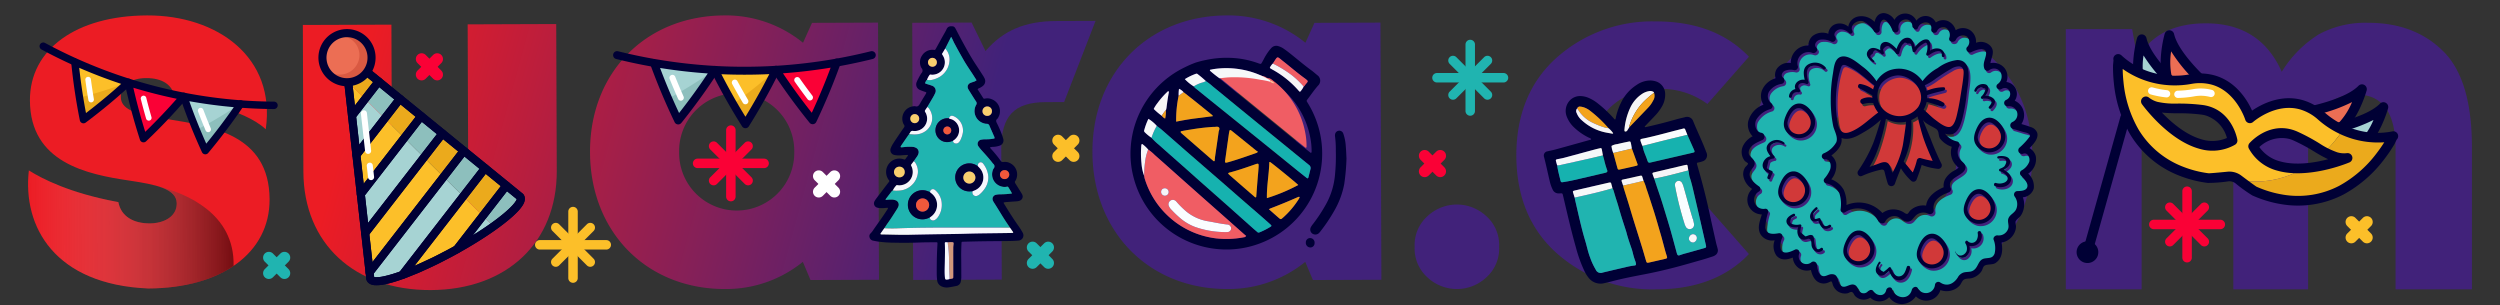 <svg xmlns="http://www.w3.org/2000/svg" xmlns:xlink="http://www.w3.org/1999/xlink" viewBox="0 0 491 60"><rect x="0" y="0" width="491" height="60" fill="#333333" stroke="none"/><defs><style>.cls-1{isolation:isolate;}.cls-2{fill:#41227a;}.cls-3{fill:url(#linear-gradient);}.cls-4{fill:url(#linear-gradient-2);}.cls-5{fill:url(#linear-gradient-3);}.cls-6{fill:url(#linear-gradient-4);}.cls-7{opacity:0.5;mix-blend-mode:multiply;fill:url(#linear-gradient-5);}.cls-8{fill:url(#linear-gradient-6);}.cls-13,.cls-9{fill:#20b4b0;}.cls-10{fill:#d13939;}.cls-11,.cls-12{fill:#000035;}.cls-12,.cls-13,.cls-14,.cls-15,.cls-16,.cls-17,.cls-18,.cls-19,.cls-20,.cls-21,.cls-22,.cls-23,.cls-24{fill-rule:evenodd;}.cls-14{fill:#f3a31d;}.cls-15{fill:#16b2af;}.cls-16{fill:#f6f8f9;}.cls-17{fill:#fafdff;}.cls-18{fill:#f6f5f7;}.cls-19{fill:#f6f8fc;}.cls-20{fill:#d0977b;}.cls-21{fill:#f8ce6e;}.cls-22{fill:#f0583b;}.cls-23{fill:#f05d64;}.cls-24{fill:#fbc69a;}.cls-25{fill:#ec6e54;}.cls-26{fill:#a6d3d3;}.cls-27{fill:#ebaa1c;}.cls-28{fill:#fcbf29;}.cls-29{fill:#fff;}.cls-30{fill:#fa0136;}.cls-31{fill:#8dbfbd;}.cls-32{fill:#d95942;}</style><linearGradient id="linear-gradient" x1="83.127" y1="-16.201" x2="197.211" y2="15.036" gradientUnits="userSpaceOnUse"><stop offset="0" stop-color="#ec1c24"/><stop offset="1" stop-color="#41227a"/></linearGradient><linearGradient id="linear-gradient-2" x1="74.015" y1="8.322" x2="188.099" y2="39.559" xlink:href="#linear-gradient"/><linearGradient id="linear-gradient-3" x1="68.318" y1="23.636" x2="182.402" y2="54.874" xlink:href="#linear-gradient"/><linearGradient id="linear-gradient-4" x1="63.807" y1="39.275" x2="176.961" y2="70.258" xlink:href="#linear-gradient"/><linearGradient id="linear-gradient-5" x1="6.235" y1="41.021" x2="46.544" y2="41.021" gradientTransform="translate(-0.842 4.105) rotate(-0.21)" gradientUnits="userSpaceOnUse"><stop offset="0" stop-color="#fff" stop-opacity="0"/><stop offset="1"/></linearGradient><linearGradient id="linear-gradient-6" x1="78.306" y1="-3.029" x2="192.391" y2="28.209" xlink:href="#linear-gradient"/></defs><title>Tematik_logo_nataru-2024</title><g class="cls-1"><g id="Layer_1" data-name="Layer 1"><path class="cls-2" d="M351.462,49.537q-7.496-7.293-7.495-18.918,0-11.523,7.597-18.968,7.598-7.445,19.937-7.445,12.442,0,20.039,7.445,7.598,7.445,7.597,18.968,0,11.625-7.495,18.918-7.496,7.29-20.141,7.292Q358.959,56.829,351.462,49.537Zm29.575-9.586a14.024,14.024,0,0,0,3.213-9.332,14.195,14.195,0,0,0-3.263-9.281q-3.264-3.976-9.485-3.977-6.119,0-9.382,3.977a14.191,14.191,0,0,0-3.263,9.281,14.13,14.13,0,0,0,3.212,9.229q3.213,3.927,9.433,3.927Q377.825,43.775,381.037,39.951Z"/><path class="cls-2" d="M438.622,56.829V29.412q0-11.175-8.795-11.173a7.964,7.964,0,0,0-6.725,3.311,12.893,12.893,0,0,0-2.483,7.965V56.829H405.722V5.72h13.036l1.034,5.793q3.932-6.931,13.45-6.931,10.657,0,14.898,9.518a22.387,22.387,0,0,1,7.345-7.398,19.286,19.286,0,0,1,9.622-2.225q9.104,0,14.742,5.587,5.639,5.587,5.639,18.83V56.829H470.487V29.205q0-10.657-7.759-10.656a8.39,8.39,0,0,0-6.828,3.156,11.761,11.761,0,0,0-2.587,7.708V56.829Z"/><path class="cls-2" d="M325.844,43.571a13.366,13.366,0,0,1-9.485-3.517q-3.727-3.475-3.767-9.491.018-6.076,3.771-9.581a13.366,13.366,0,0,1,9.485-3.517,15.181,15.181,0,0,1,9.484,2.956l8.158-9.279q-6.629-6.937-18.255-6.935a28.228,28.228,0,0,0-19.478,7.088q-7.916,7.052-7.952,19.208h-.002c0,.019.001.037.001.055-0.0.021-.001.041-.001.061,0,.051.006.097.006.148h0q.114,11.985,7.945,18.974a28.229,28.229,0,0,0,19.478,7.088q11.627,0,18.255-6.935l-8.158-9.279A15.181,15.181,0,0,1,325.844,43.571Z"/><path class="cls-2" d="M280.417,42.398a8.452,8.452,0,0,1,11.433,0,7.597,7.597,0,0,1,2.58,6.07,7.599,7.599,0,0,1-2.58,6.07,8.452,8.452,0,0,1-11.433,0,7.599,7.599,0,0,1-2.58-6.07A7.597,7.597,0,0,1,280.417,42.398Z"/><path class="cls-3" d="M271.121,4.441l.185,50.504-13.448.049-1.503-3.567a23.917,23.917,0,0,1-15.22,5.337c-15.442.057-26.523-11.169-26.58-26.864C214.497,14.259,225.496,3.086,240.938,3.03a23.958,23.958,0,0,1,15.451,5.37l1.767-3.911Zm-16.453,25.352a11.307,11.307,0,1,0-22.61.083,11.307,11.307,0,1,0,22.61-.083Z"/><path class="cls-4" d="M172.446,4.441l.185,50.504-13.448.049-1.503-3.567a23.917,23.917,0,0,1-15.22,5.337c-15.442.057-26.523-11.169-26.58-26.864-.057-15.641,10.941-26.814,26.383-26.871a23.958,23.958,0,0,1,15.451,5.37l1.767-3.911Zm-16.453,25.352a11.307,11.307,0,1,0-22.61.083,11.307,11.307,0,1,0,22.61-.083Z"/><path class="cls-5" d="M59.585,33.726,59.479,4.903l17.395-.064.103,28.066c.02,5.331,2.897,8.456,7.545,8.439s7.447-3.216,7.428-8.494l-.103-28.066,17.395-.064.106,28.823c.052,14.133-9.85,23.373-24.769,23.427S59.637,47.859,59.585,33.726Z"/><path class="cls-6" d="M28.886,3.029C15.044,3.08,5.84,9.627,5.877,19.715,5.922,31.92,17.035,34.235,25.417,35.468c5.193.78,9.286,1.594,9.297,4.497.01,2.6-2.566,3.903-5.289,3.913-3.129.011-5.641-1.321-6.181-4.188-.098-.018-.183-.032-.283-.051C13.754,37.92,8.288,35.129,5.667,33.465c-1.275,11.141,5.16,22.432,23.458,23.189,14.358-.053,23.86-6.97,23.821-17.487-.047-12.762-11.4-14.372-19.94-15.753-5.135-.834-9.269-1.486-9.28-4.35-.009-2.332,1.99-3.715,4.974-3.726,3.144-.012,5.353,1.3,5.648,4.082,2.676-.123,13.592,1.941,17.845,5.97C54.227,11.209,42.644,2.979,28.886,3.029Z"/><path class="cls-7" d="M31.229,36.647c2.127.678,3.479,1.654,3.485,3.319.01,2.6-2.566,3.903-5.289,3.913-3.129.011-5.641-1.321-6.181-4.188-.098-.018-.183-.032-.283-.051C13.754,37.92,8.288,35.129,5.667,33.465c-1.275,11.141,5.16,22.432,23.458,23.189,6.864-.025,12.614-1.623,16.747-4.429C46.141,41.796,36.309,37.94,31.229,36.647Z"/><path class="cls-8" d="M215.167,4.104l-6.177,15.941-3.635.013c-6.159.023-8.728,2.733-8.704,9.175l.094,25.682-17.397.064-.185-50.504,11.655-.043,2.735,5.595c3.547-4.132,7.879-5.873,13.889-5.895Z"/><path class="cls-9" d="M397.322,34.983c.501.486,1.477,1.473,1.172,2.277-.277.731-1.385.707-2.015.733a.677.677,0,0,0-.438,1.075,2.491,2.491,0,0,1,.326,2.385c-.313.83-1.172,1.056-1.522,1.807-.33.707.16,1.418-.093,2.137a1.946,1.946,0,0,1-2.062,1.291c-.42-.055-.922.349-.804.81a4.591,4.591,0,0,1,.204,2.769c-.387.951-1.047.811-1.902.947-1.352.212-1.222,1.632-2.193,2.312-.645.451-1.302.256-2.004.461a1.987,1.987,0,0,0-1.137.978c-.783,1.221-2.076,1.875-3.425.981a.66.66,0,0,0-1.047.434,1.788,1.788,0,0,1-3.365.688c-.343-.55-1.06-.169-1.184.319-.546,2.13-3.268,1.729-3.861-.118-.204-.63-1.05-.371-1.167.159-.302,1.366-1.842,1.193-2.514.233a.556.556,0,0,0-.847-.12.644.644,0,0,0-.284.189,1.085,1.085,0,0,1-1.78-.325c-.214-.362-.304-.742-.709-.957-1.049-.557-2.185,1.163-3.019-.214-.495-.819-.271-1.982-1.624-1.923-.671.029-1.274.661-1.943.259-.704-.423-.794-1.453-.899-2.173a.673.673,0,0,0-1.067-.435A1.516,1.516,0,0,1,353.723,50.252a.609.609,0,0,0-.789-.787c-.814.392-2.336,1.145-2.83-.057a3.458,3.458,0,0,1,.296-2.275.64.64,0,0,0-.674-.873c-1.073.188-2.489.331-2.664-1.095a11.445,11.445,0,0,1,.575-3.099.551.551,0,0,0-.617-.611,1.818,1.818,0,0,1-1.166-3.404.612.612,0,0,0,.001-.964c-.904-.623-2.428-1.843-1.673-3.09.391-.648,1.061-1.079.677-1.927-.378-.837-1.354-.955-.975-2.115.352-1.08,1.631-1.562,2.575-1.981a.761.761,0,0,0-.196-1.443c-1.11-.186-1.411-1.599-1.012-2.501a4.648,4.648,0,0,1,2.846-2.155.67.67,0,0,0,.148-1.137,1.747,1.747,0,0,1-.429-2.315,3.608,3.608,0,0,1,2.424-1.492.688.688,0,0,0,.321-1.208c-.528-.371-.2-1.073.264-1.332a2.991,2.991,0,0,1,1.918-.151.649.649,0,0,0,.723-.731,2.153,2.153,0,0,1,2.839-2.67c.561.212,1.259-.502.775-1.006-.569-.596-.014-1.362.643-1.562a3.65,3.65,0,0,1,2.315.367.633.633,0,0,0,.743-.963c-.464-.674.272-1.372.902-1.454a2.394,2.394,0,0,1,1.879.777.401.401,0,0,0,.61-.47c-.609-1.198,1.028-2.231,2.059-1.901a4.989,4.989,0,0,1,2.22,2.038.615.615,0,0,0,1.088-.458c-.081-.892.359-2.667,1.459-1.512a5.203,5.203,0,0,1,1.038,1.77.635.635,0,0,0,1.208-.334c-.405-2.034,2.547-2.66,2.699-.542a.44.44,0,0,0,.236.381c.132.322.697.41.828.012.492-1.505,2.955-1.591,2.643.269a.594.594,0,0,0,1.131.307,1.345,1.345,0,0,1,1.765-.647,1.676,1.676,0,0,1,.636,2.025c-.204.77.981,1,1.293.351a1.515,1.515,0,0,1,2.182-.651,1.409,1.409,0,0,1,.039,2.057c-.456.482.21,1.321.787,1.023.906-.467,3.297-1.346,2.901.609-.194.968-.654,1.662-.29,2.659a.626.626,0,0,0,.95.25,1.522,1.522,0,0,1,2.213.373,1.815,1.815,0,0,1-.554,2.351c-.64.503.089,1.375.752.977,1.473-.886,2.485,1.436.898,2.146a.658.658,0,0,0,.345,1.253,1.619,1.619,0,0,1,.89,3.088.722.722,0,0,0,.185,1.367c.561.148,1.112.331,1.663.504.404.127,1.263.233,1.523.581.207.276.057.345-.153.637-.147.203-.31.395-.472.585a14.488,14.488,0,0,1-1.333,1.34.705.705,0,0,0,.702,1.202c.961-.317,1.408.892,1.189,1.614a3.334,3.334,0,0,1-1.572,1.713A.647.647,0,0,0,397.322,34.983Zm-2.056,1.03c.318-.995-.514-1.773-1.372-2.183.685-.392,1.391-1.019,1.217-1.807-.212-.969-1.547-.983-2.314-.875a.232.232,0,0,0,.065.458c.627-.084,2.18-.154,1.221,1.419-.179.29-.667.456-.96.588a.27.27,0,0,0,.068.513c.79.19,2.257,1.324.946,2.132a2.419,2.419,0,0,1-1.806.132c-.371-.083-.489.475-.17.623C393.154,37.467,394.88,37.219,395.267,36.013Zm-4.8-5.684a3.16,3.16,0,0,0,3.542-4.205c-.429-1.115-1.556-2.509-2.855-2.548-1.415-.041-2.246,1.283-2.717,2.433-.501,1.226-.614,2.379.391,3.371A3.43,3.43,0,0,0,390.467,30.329Zm-2.032,14.038a3.16,3.16,0,0,0,3.542-4.205c-.429-1.115-1.556-2.509-2.855-2.548-1.415-.041-2.246,1.283-2.717,2.433-.501,1.226-.614,2.379.391,3.371A3.43,3.43,0,0,0,388.435,44.368Zm-1.291,4.384a1.993,1.993,0,0,0,2.288-2.708.349.349,0,0,0-.664.183,2.016,2.016,0,0,1-.178,1.339,1.111,1.111,0,0,1-1.786.249c-.278-.266-.609.159-.44.438a1.841,1.841,0,0,1,.233,1.523c-.376.898-1.65,1.371-2.216.097a.029.029,0,0,0-.055.022c.354.815,1.144,1.562,2.082,1.011A1.967,1.967,0,0,0,387.144,48.752Zm4.303-27.009c.432-.454,1.015-1.205.537-1.816a2.145,2.145,0,0,0-1.689-.638c.491-.703.93-1.734.123-2.219a1.783,1.783,0,0,0-2.305,1.166.234.234,0,0,0,.447.12,1.261,1.261,0,0,1,.742-.687c.176-.122.359-.086.554.109q.645-.009.373.478a2.572,2.572,0,0,1-.767,1.194.277.277,0,0,0,.256.44,1.973,1.973,0,0,1,1.572.215c.458.431.035.881-.29,1.293C390.766,21.687,391.202,22.003,391.447,21.743ZM383.472,37.375c-.925-2.083,2.69-2.31,2.895-3.946.099-.791-.593-1.101-1.021-1.633a2.391,2.391,0,0,1-.172-2.676.658.658,0,0,0-.517-.898A3.876,3.876,0,0,1,382.368,26.7a2.258,2.258,0,0,0,1.484.081c1.187-.405,1.639-2.036,1.931-3.101a35.977,35.977,0,0,0,.871-5.085c.233-1.891,1.262-6.343-1.89-6.346a7.865,7.865,0,0,0-3.827,1.569,9.085,9.085,0,0,0-3.004,2.59,5.549,5.549,0,0,0-6.523-2.119,5.126,5.126,0,0,0-2.52,2.147,11.265,11.265,0,0,0-2.814-2.957c-.969-.76-2.539-2.077-3.846-1.934-1.602.175-1.683,2.18-1.887,3.386a29.611,29.611,0,0,0-.425,5.036,25.684,25.684,0,0,0,.467,5.181c.217,1.023,1.022,2.214.62,3.25a5.093,5.093,0,0,1-2.499,2.198.603.603,0,0,0,.317,1.146c1.105-.031,1.229,1.294.958,2.054a6.644,6.644,0,0,1-1.119,1.751.589.589,0,0,0,.236.897,3.774,3.774,0,0,1,2.708,1.952,7.042,7.042,0,0,1,.241,3.203.578.578,0,0,0,.912.525,4.503,4.503,0,0,1,6.468,1.718c.26.455,1.02.748,1.368.178a2.028,2.028,0,0,1,2.218-1.084c.8.193,1.305,1.042,2.171,1.049.793.006,1.072-.628,1.559-1.122a2.172,2.172,0,0,1,2.587-.397.73.73,0,0,0,.999-.768c-.305-1.94,1.439-2.904,3.001-3.474A.655.655,0,0,0,383.472,37.375Zm-4.258,15.743a3.16,3.16,0,0,0,3.542-4.205c-.429-1.115-1.556-2.509-2.855-2.548-1.415-.041-2.246,1.283-2.717,2.433-.501,1.226-.614,2.379.391,3.371A3.43,3.43,0,0,0,379.213,53.118ZM381.733,11.384c-.014.346.521.422.54.07a1.371,1.371,0,0,0-1.011-1.427,2.202,2.202,0,0,0-1.871.412c.166-.897.244-2.151-.631-2.238-.835-.084-1.757.791-2.334,1.533-.211-.913-.527-1.973-1.629-1.851-.997.111-1.638,1.217-1.947,2.189-.652-.692-1.569-1.545-2.407-1.349-.78.183-.889.921-.784,1.598-.817-.43-1.827-.789-2.449.131-.604.898.285,1.76,1.003,2.201a.168.168,0,0,0,.207-.265,5.831,5.831,0,0,1-.548-.538q-.475-.41.277-.843.247-.988.999-.444a2.501,2.501,0,0,1,.762.53.28.28,0,0,0,.446-.259,5.889,5.889,0,0,1-.154-.694c.509-.693.973-.819,1.399-.378a4,4,0,0,1,1.152,1.232.354.354,0,0,0,.625-.167c.117-.486.383-1.509.832-1.789.163-.281.428-.278.795.006q.766-.177.761.443a8.157,8.157,0,0,1,.229 1c.059.215.377.383.531.14a4.523,4.523,0,0,1,1.571-1.56c.39-.225.554-.357.761.049a3.613,3.613,0,0,1-.177,1.89c-.069.258.192.533.443.339C379.673,10.919,381.807,9.652,381.733,11.384Zm-6.22,41.672c.084-.377-.532-.544-.659-.179-.227.659-.445,1.555-1.183,1.799-1.08.355-1.581-.734-1.916-1.576a.279.279,0,0,0-.425-.111,5.941,5.941,0,0,1-.804.698c-.072.059-.144.118-.216.175q-1.569-.726-.64-1.681c.142-.212-.173-.454-.313-.242-.457.708-1.012,1.788-.149,2.454.752.581,1.553-.165,2.163-.71.356.946.975,1.938,2.124,1.827C374.72,55.388,375.282,54.096,375.513,53.056Zm-10.727-.57a3.16,3.16,0,0,0,3.542-4.205c-.429-1.115-1.556-2.509-2.855-2.548-1.415-.041-2.246,1.283-2.717,2.433-.501,1.226-.614,2.379.391,3.371A3.429,3.429,0,0,0,364.786,52.486ZM359.904,45.09c.294-.208-.048-.651-.34-.442-1.04.729-1.348-.488-1.686-1.208a.254.254,0,0,0-.323-.131c-.138.042-.276.08-.417.118-.453.188-.674-.125-.661-.942.1-.352.522-.67.774-.903.224-.205-.061-.584-.291-.378-.594.532-1.338,1.281-1.04,2.164.257.763.974.643,1.591.466a2.681,2.681,0,0,0,.794,1.388A1.399,1.399,0,0,0,359.904,45.09Zm-1.595,4.568c.281-.252-.059-.71-.36-.47-1.171.94-1.284-1.315-1.342-1.829-.028-.244-.039-.515-.273-.672a.784.784,0,0,0-.518-.067c-.251.017-.693.289-.911.248q-.479-.407-.958-.811a3.312,3.312,0,0,1,.185-1.168.264.264,0,0,0-.277-.357,2.486,2.486,0,0,1-1.414-.045q-.776-.104-.293-1.203a3.499,3.499,0,0,1,.626-.348c.301-.145.104-.621-.203-.48-.698.316-1.649.932-1.273,1.853.321.786,1.42.873,2.224.795a2.104,2.104,0,0,0,.163,1.934,1.276,1.276,0,0,0,.923.491c.449.038.927-.336,1.263-.068.337.266.186,1.011.326,1.431a1.555,1.555,0,0,0,.458.719A1.216,1.216,0,0,0,358.309,49.658Zm.094-35.642c.264.266.731-.089.468-.36a2.773,2.773,0,0,0-3.174-.651c-1.336.633-1.159,1.914-.898,3.129-1.141-.219-2.268.818-1.825,1.823a1.576,1.576,0,0,0-1.257,1.41.286.286,0,0,0,.567.074,1.031,1.031,0,0,1,1.28-.855.309.309,0,0,0,.227-.547q-.654-.999.496-1.279a1.946,1.946,0,0,1,.826.184.323.323,0,0,0,.417-.418c-.296-.94-.681-2.574.514-3.042A2.216,2.216,0,0,1,358.403,14.016Zm-6.41,26.857a3.16,3.16,0,0,0,3.542-4.205c-.429-1.115-1.556-2.509-2.855-2.548-1.415-.041-2.246,1.283-2.717,2.433-.501,1.226-.614,2.379.391,3.371A3.429,3.429,0,0,0,351.993,40.873Zm1.111-13.329a3.16,3.16,0,0,0,3.542-4.205c-.429-1.115-1.556-2.509-2.855-2.548-1.415-.041-2.246,1.283-2.717,2.433-.501,1.226-.614,2.379.391,3.371A3.43,3.43,0,0,0,353.104,27.545Zm-2.582,1.24c.215.144.461-.168.247-.32a2.272,2.272,0,0,0-2.891.01c-.999.911-.468,1.828.202,2.657a1.997,1.997,0,0,0-1.54,1.661c-.079.846.568,1.342,1.246,1.669a4.65,4.65,0,0,0-.311.795c-.106.368.428.611.56.237a8.648,8.648,0,0,1,.463-1.057.312.312,0,0,0-.163-.403c-.276-.123-.835-.324-.978-.606.114-.476.226-.955.34-1.434a1.801,1.801,0,0,1,.956-.39.291.291,0,0,0,.135-.509c-.682-.671-1.352-1.88-.137-2.457A1.901,1.901,0,0,1,350.522,28.784Z"/><path class="cls-10" d="M393.269,26.732a2.302,2.302,0,0,1-3.642,2.393,2.258,2.258,0,0,1-.849-1.796,4.142,4.142,0,0,1,.434-1.328c.412-.84,1.231-1.865,2.296-1.412A3.718,3.718,0,0,1,393.269,26.732Z"/><path class="cls-10" d="M391.236,40.771a2.302,2.302,0,0,1-3.642,2.393,2.258,2.258,0,0,1-.849-1.796,4.142,4.142,0,0,1,.434-1.328c.412-.84,1.231-1.865,2.296-1.412A3.718,3.718,0,0,1,391.236,40.771Z"/><path class="cls-10" d="M382.015,49.521a2.302,2.302,0,0,1-3.642,2.393A2.258,2.258,0,0,1,377.524,50.119a4.142,4.142,0,0,1,.434-1.328c.412-.84,1.231-1.865,2.296-1.412A3.718,3.718,0,0,1,382.015,49.521Z"/><path class="cls-10" d="M367.587,48.889a2.302,2.302,0,0,1-3.642,2.393,2.258,2.258,0,0,1-.849-1.796,4.142,4.142,0,0,1,.434-1.328c.412-.84,1.231-1.865,2.296-1.412A3.718,3.718,0,0,1,367.587,48.889Z"/><path class="cls-10" d="M354.794,37.277a2.302,2.302,0,0,1-3.642,2.393,2.258,2.258,0,0,1-.849-1.796,4.142,4.142,0,0,1,.434-1.328c.412-.84,1.231-1.865,2.296-1.412A3.718,3.718,0,0,1,354.794,37.277Z"/><path class="cls-10" d="M355.906,23.948a2.302,2.302,0,0,1-3.642,2.393,2.258,2.258,0,0,1-.849-1.796,4.142,4.142,0,0,1,.434-1.328c.412-.84,1.231-1.865,2.296-1.412A3.718,3.718,0,0,1,355.906,23.948Z"/><path class="cls-10" d="M378.271,28.033c.49,1.367,1.076,2.694,1.653,4.025a17.911,17.911,0,0,1-2.301-.525.601.601,0,0,0-.813.468,13.329,13.329,0,0,1-.8,2.34c-.608-.713-1.196-1.434-1.78-2.176a16.703,16.703,0,0,0,1.505-8.118,5.279,5.279,0,0,0,1.224-.724C377.358,24.913,377.714,26.478,378.271,28.033Z"/><path class="cls-10" d="M374.71,24.367c.051-.012-.572,4.384-.663,4.748a18.384,18.384,0,0,1-2.018,5.285c-.129-.313-.234-.638-.35-.958-.176-.481-.339-.931-.867-1.095-.602-.184-1.397.241-1.954.426-.44.146-.884.31-1.329.468a20.123,20.123,0,0,0,1.79-3.948,37.961,37.961,0,0,0,1.431-5.508,5.807,5.807,0,0,0,3.365.678C374.319,24.441,374.514,24.406,374.71,24.367Z"/><path class="cls-10" d="M385.992,15.153c-.094,1.236-.324,2.474-.514,3.697-.179,1.152-.366,2.307-.622,3.445-.189.846-.553,2.863-1.516,3.084-.902.208-2.213-.881-2.913-1.399-.819-.606-1.494-1.359-2.275-2.002a4.942,4.942,0,0,0,.597-1.498c.994.233,1.926.59,2.907.884.429.126.861-.435.429-.732a5.558,5.558,0,0,0-3.234-.87,4.855,4.855,0,0,0,.008-.619c1.061-.397,2.152-.607,3.244-.907.312-.086.396-.622-.002-.635a8.507,8.507,0,0,0-3.357.695c-.01-.051-.022-.1-.034-.152a5.384,5.384,0,0,0-.33-.94,11.304,11.304,0,0,0,2.317-1.413c.907-.618,1.834-1.244,2.797-1.773a2.951,2.951,0,0,1,1.654-.527C386.047,13.599,386.048,14.447,385.992,15.153Z"/><path class="cls-10" d="M368.258,20.705a4.935,4.935,0,0,0,.982,1.852c-1.82,1.306-3.502,3.116-5.635,3.865-1.833.645-2.223-1.027-2.437-2.444a23.848,23.848,0,0,1,.132-7.779,17.411,17.411,0,0,1,.49-2.046c.197-.619.3-1.126,1.053-.891a11.745,11.745,0,0,1,3.034,1.868c.897.66,1.695,1.468,2.61,2.101a5.402,5.402,0,0,0-.255.779,5.957,5.957,0,0,0-2.469-1.053c-.509-.105-.685.661-.232.859.883.386,1.682.934,2.543,1.359-.002.079-.004.157-.002.236-0.0.081.008.161.012.24a2.155,2.155,0,0,0-.605-.083,3.296,3.296,0,0,0-1.463.328.517.517,0,0,0,.403.952A4.799,4.799,0,0,1,368.258,20.705Z"/><path class="cls-10" d="M373.335,15.277c2.857.183,5.546,3.517,3.734,6.229a4.591,4.591,0,0,1-7.566-.48,4.09,4.09,0,0,1,.287-4.086,4.538,4.538,0,0,1,3.258-1.672C373.144,15.269,373.239,15.271,373.335,15.277Z"/><path class="cls-11" d="M398.334,34.107a3.291,3.291,0,0,1,1.089,2.94,2.428,2.428,0,0,1-2.141,1.703,3.889,3.889,0,0,1,.178,2.231,3.819,3.819,0,0,1-.599,1.402c-.284.402-.94.742-1.028,1.214a5.785,5.785,0,0,0,.108.779,2.886,2.886,0,0,1-.125.883,3.439,3.439,0,0,1-.712,1.269,3.33,3.33,0,0,1-1.991,1.111c.249,1.494.183,3.135-1.227,4.034-.644.412-1.85.12-2.266.64-.213.267-.277.71-.487,1.006a3.436,3.436,0,0,1-.841.826,3.354,3.354,0,0,1-1.073.489c-.481.126-1.222.011-1.61.361-.289.259-.441.743-.693,1.038a3.095,3.095,0,0,1-.786.654,3.529,3.529,0,0,1-3.034.283,2.901,2.901,0,0,1-4.815,1.242,3.51,3.51,0,0,1-2.669,1.508,3.033,3.033,0,0,1-2.575-1.365,2.594,2.594,0,0,1-3.718.105,2.33,2.33,0,0,1-2.961-.312c-.233-.252-.323-.674-.63-.785-.291-.104-.611.186-.917.248a2.576,2.576,0,0,1-1.829-.358,2.629,2.629,0,0,1-1.096-1.602c-.188-.561-.234-.401-.79-.173a2.247,2.247,0,0,1-1.028.204c-1.469-.1-2.113-1.38-2.403-2.659a2.744,2.744,0,0,1-3.557-2.44c-1.124.469-2.404.637-3.252-.435a3.23,3.23,0,0,1-.31-2.955,2.677,2.677,0,0,1-2.785-1.187c-.694-1.28-.117-2.606.265-3.889a2.884,2.884,0,0,1-2.702-1.952,2.921,2.921,0,0,1,.801-3.051A3.893,3.893,0,0,1,342.38,34.52a2.428,2.428,0,0,1,.358-1.635c.099-.155.611-.586.574-.763-.022-.104-.529-.396-.62-.495a2.798,2.798,0,0,1-.26-3.166,4.334,4.334,0,0,1,1.777-1.695,3.319,3.319,0,0,1-.89-2.8,4.749,4.749,0,0,1,3.023-3.4,3.194,3.194,0,0,1-.278-2.851,4.152,4.152,0,0,1,2.658-2.345,2.2,2.2,0,0,1,.266-1.885,2.789,2.789,0,0,1,2.719-1.112,3.387,3.387,0,0,1,3.466-3.442,2.477,2.477,0,0,1,.82-1.863,3.166,3.166,0,0,1,3.087-.436,2.177,2.177,0,0,1,1.135-1.776,2.571,2.571,0,0,1,2.786.383,2.462,2.462,0,0,1,1.869-1.985A3.496,3.496,0,0,1,368.157,4.313c.227-.92.726-1.726,1.837-1.745a2.655,2.655,0,0,1,2.072,1.343,2.414,2.414,0,0,1,4.309.148,2.261,2.261,0,0,1,2.076-.901,2.304,2.304,0,0,1,1.753,1.264A2.449,2.449,0,0,1,382.494,4.11a2.754,2.754,0,0,1,1.602,1.823,2.625,2.625,0,0,1,2.857.011,2.726,2.726,0,0,1,1.137,2.463,2.597,2.597,0,0,1,2.801.586c1.022,1.103.205,2.234.03,3.407a2.834,2.834,0,0,1,2.887,1.132,2.753,2.753,0,0,1,.25,2.572,2.35,2.35,0,0,1,1.634,3.678,3.104,3.104,0,0,1,1.308,4.577c.62.188,1.243.369,1.85.601a1.855,1.855,0,0,1,1.266,1.149c.276,1.014-.627,2.116-1.522,2.984a2.586,2.586,0,0,1,1.235,1.585A3.392,3.392,0,0,1,398.334,34.107ZM398.139,36.799c.306-.804-.671-1.791-1.172-2.277a.647.647,0,0,1,.001-1.013,3.335,3.335,0,0,0,1.572-1.713c.218-.722-.228-1.93-1.189-1.614a.705.705,0,0,1-.702-1.202,14.502,14.502,0,0,0,1.333-1.34c.162-.19.325-.383.472-.585.21-.292.36-.362.153-.637-.259-.349-1.118-.454-1.523-.581-.552-.173-1.102-.357-1.663-.504a.722.722,0,0,1-.185-1.367,1.619,1.619,0,0,0-.89-3.088.658.658,0,0,1-.345-1.253c1.587-.71.575-3.032-.898-2.146-.663.399-1.392-.473-.752-.977a1.815,1.815,0,0,0,.554-2.351,1.522,1.522,0,0,0-2.213-.373.626.626,0,0,1-.95-.25c-.364-.997.096-1.691.29-2.659.395-1.955-1.995-1.076-2.902-.609-.578.298-1.244-.541-.787-1.023a1.409,1.409,0,0,0-.039-2.057,1.515,1.515,0,0,0-2.182.651c-.312.65-1.497.419-1.293-.351a1.676,1.676,0,0,0-.636-2.025,1.345,1.345,0,0,0-1.765.647.594.594,0,0,1-1.131-.307c.312-1.86-2.151-1.774-2.643-.269-.13.398-.695.31-.828-.012a.439.439,0,0,1-.236-.381c-.152-2.117-3.104-1.492-2.699.542a.635.635,0,0,1-1.208.334,5.203,5.203,0,0,0-1.038-1.77c-1.1-1.155-1.54.621-1.459,1.512a.615.615,0,0,1-1.088.458,4.989,4.989,0,0,0-2.22-2.038c-1.031-.331-2.668.702-2.059,1.901a.401.401,0,0,1-.61.47,2.394,2.394,0,0,0-1.879-.777c-.63.082-1.366.78-.902,1.454a.633.633,0,0,1-.743.963,3.65,3.65,0,0,0-2.315-.367c-.656.201-1.212.966-.643,1.562.484.504-.214,1.218-.775,1.006a2.153,2.153,0,0,0-2.839,2.67.649.649,0,0,1-.723.731,2.991,2.991,0,0,0-1.918.151c-.465.259-.792.96-.264,1.332a.688.688,0,0,1-.321,1.208,3.608,3.608,0,0,0-2.424,1.492,1.747,1.747,0,0,0,.429,2.315.67.67,0,0,1-.148,1.137,4.648,4.648,0,0,0-2.846,2.155c-.399.902-.098,2.315,1.012,2.501a.761.761,0,0,1,.196,1.443c-.944.418-2.223.901-2.575,1.981-.379,1.159.597,1.278.975,2.115.383.848-.287,1.279-.677,1.927-.755,1.247.77,2.467,1.673,3.09a.613.613,0,0,1-.001.964,1.818,1.818,0,0,0,1.166,3.404.551.551,0,0,1,.617.611,11.443,11.443,0,0,0-.575,3.099c.175,1.426,1.591,1.283,2.664,1.095a.64.64,0,0,1,.674.873,3.457,3.457,0,0,0-.296,2.275c.495,1.202,2.017.449,2.83.057a.609.609,0,0,1,.789.787,1.516,1.516,0,0,0,2.398,1.707.673.673,0,0,1,1.067.435c.105.721.195,1.75.899,2.173.669.402,1.272-.231,1.943-.259,1.353-.058,1.129,1.104,1.624,1.923.835,1.377,1.97-.343,3.019.214.405.214.495.595.709.957a1.085,1.085,0,0,0,1.78.325.644.644,0,0,1,.284-.189.556.556,0,0,1,.847.12c.671.96,2.212,1.133,2.514-.233.117-.53.963-.789,1.167-.159.593,1.847,3.314,2.249,3.861.118.124-.488.841-.869,1.184-.319a1.788,1.788,0,0,0,3.365-.688.66.66,0,0,1,1.047-.434c1.349.895,2.643.24,3.425-.981a1.987,1.987,0,0,1,1.137-.978c.702-.205,1.359-.01,2.004-.461.971-.68.841-2.1,2.193-2.312.855-.135,1.515.004,1.902-.947a4.591,4.591,0,0,0-.204-2.769c-.118-.461.384-.864.804-.81a1.945,1.945,0,0,0,2.062-1.291c.253-.72-.237-1.43.093-2.137.35-.75,1.209-.977,1.522-1.807a2.491,2.491,0,0,0-.326-2.385.677.677,0,0,1,.438-1.075C396.754,37.506,397.862,37.53,398.139,36.799Z"/><path class="cls-11" d="M393.54,33.37c.859.41,1.69,1.188,1.372,2.183-.387,1.206-2.113,1.454-3.104 1-.319-.147-.2-.706.17-.623a2.419,2.419,0,0,0,1.806-.132c1.311-.808-.156-1.942-.946-2.132a.27.27,0,0,1-.068-.513c.293-.132.781-.299.96-.588.959-1.573-.594-1.503-1.221-1.419a.232.232,0,0,1-.065-.458c.766-.108,2.102-.094,2.314.875C394.931,32.35,394.225,32.978,393.54,33.37Z"/><path class="cls-11" d="M393.655,25.663a3.16,3.16,0,0,1-3.542,4.205,3.429,3.429,0,0,1-1.639-.949c-1.005-.993-.892-2.145-.391-3.371.471-1.149,1.302-2.474,2.717-2.433C392.099,23.154,393.225,24.548,393.655,25.663Zm-4.383,3.002a2.302,2.302,0,0,0,3.642-2.393,3.718,3.718,0,0,0-1.761-2.142c-1.065-.453-1.884.572-2.296,1.412a4.142,4.142,0,0,0-.434,1.328A2.258,2.258,0,0,0,389.272,28.665Z"/><path class="cls-11" d="M391.622,39.701a3.16,3.16,0,0,1-3.542,4.205,3.43,3.43,0,0,1-1.639-.949c-1.005-.993-.892-2.145-.391-3.371.471-1.149,1.302-2.474,2.717-2.433C390.066,37.192,391.193,38.586,391.622,39.701Zm-4.383,3.002A2.302,2.302,0,0,0,390.882,40.31a3.718,3.718,0,0,0-1.761-2.142c-1.065-.453-1.884.572-2.296,1.412a4.141,4.141,0,0,0-.434,1.328A2.258,2.258,0,0,0,387.24,42.703Z"/><path class="cls-11" d="M389.077,45.583a1.993,1.993,0,0,1-2.288,2.708,1.967,1.967,0,0,1-.736,2.153c-.938.552-1.728-.196-2.082-1.011a.029.029,0,0,1,.055-.022c.566,1.274,1.84.801,2.216-.097a1.841,1.841,0,0,0-.233-1.523c-.169-.279.162-.704.44-.438a1.111,1.111,0,0,0,1.786-.249,2.017,2.017,0,0,0,.178-1.339A.349.349,0,0,1,389.077,45.583Z"/><path class="cls-11" d="M391.629,19.465c.478.611-.105,1.363-.537,1.816-.245.26-.681-.055-.448-.346.325-.412.748-.862.29-1.293a1.973,1.973,0,0,0-1.572-.215.277.277,0,0,1-.256-.44,2.572,2.572,0,0,0,.767-1.194q.272-.487-.373-.478c-.194-.195-.378-.232-.554-.109a1.261,1.261,0,0,0-.742.687.234.234,0,0,1-.447-.12,1.783,1.783,0,0,1,2.305-1.166c.808.484.369,1.516-.123,2.219A2.145,2.145,0,0,1,391.629,19.465Z"/><path class="cls-11" d="M386.012,32.969c-.204,1.636-3.82,1.862-2.895,3.946a.655.655,0,0,1-.345.849c-1.562.57-3.307,1.533-3.001,3.474a.73.73,0,0,1-.999.768,2.172,2.172,0,0,0-2.587.398c-.487.494-.766,1.127-1.56,1.122-.866-.007-1.371-.856-2.171-1.049a2.028,2.028,0,0,0-2.218,1.084c-.348.57-1.108.277-1.368-.178a4.503,4.503,0,0,0-6.468-1.718.578.578,0,0,1-.912-.525,7.043,7.043,0,0,0-.241-3.203,3.775,3.775,0,0,0-2.708-1.952.589.589,0,0,1-.236-.897,6.643,6.643,0,0,0,1.119-1.751c.271-.761.147-2.085-.958-2.054a.603.603,0,0,1-.317-1.146,5.093,5.093,0,0,0,2.5-2.198c.402-1.036-.403-2.227-.62-3.25a25.685,25.685,0,0,1-.467-5.181,29.607,29.607,0,0,1,.425-5.036c.205-1.207.285-3.211,1.887-3.386,1.308-.143,2.878,1.174,3.846,1.934a11.264,11.264,0,0,1,2.814,2.957,5.126,5.126,0,0,1,2.52-2.147,5.549,5.549,0,0,1,6.523,2.119,9.085,9.085,0,0,1,3.004-2.59,7.865,7.865,0,0,1,3.827-1.569c3.152.004,2.124,4.455,1.89,6.346a35.971,35.971,0,0,1-.871,5.085c-.292,1.065-.744,2.695-1.931,3.101a2.258,2.258,0,0,1-1.484-.081,3.876,3.876,0,0,0,2.287,1.522.658.658,0,0,1,.517.899,2.391,2.391,0,0,0,.172,2.676C385.419,31.868,386.11,32.178,386.012,32.969Zm-1.323-.091c-.071.099-.369-.274-.475-.381a3.726,3.726,0,0,1-.38-.443,3.578,3.578,0,0,1-.55-1.174,3.655,3.655,0,0,1,.042-2.049,4.94,4.94,0,0,1-2.276-1.581c-.42-.596-.148-1.445-.757-1.896-.674-.494-2.361-1.103-2.678-1.928.49,1.283,1.049,2.549,1.554,3.819A53.662,53.662,0,0,0,381.325,32.219a.69.69,0,0,1-.718.943,12.183,12.183,0,0,1-3.187-.773c-.298.983-.639,1.95-1.016,2.905a.653.653,0,0,1-.994.261,11.858,11.858,0,0,1-2.072-2.51c-.415,1.024-.834,2.045-1.194,3.076a.744.744,0,0,1-1.358-0c-.216-.602-.363-1.229-.529-1.847-.179-.678-.142-1.09-.905-.93a18.592,18.592,0,0,0-3.656,1.21c-.632.287-1.09-.482-.763-.99a28.777,28.777,0,0,0,2.94-5.38c.588-1.538,1.047-3.112,1.529-4.681a17.264,17.264,0,0,1-3.368,2.468c-1.138.673-2.475,1.469-3.856,1.263a2.341,2.341,0,0,1-.511-.137c.251,1.37-.806,2.567-1.986,3.442a2.711,2.711,0,0,1,.946,1.559,4.103,4.103,0,0,1-.965,3.118,4.667,4.667,0,0,1,2.438,2.054,6.545,6.545,0,0,1,.547,2.998,6.22,6.22,0,0,1,7.057,1.568,3.758,3.758,0,0,1,1.702-.687,3.884,3.884,0,0,1,2.724.719c.675.405.608-.12,1.091-.563a3.623,3.623,0,0,1,1.27-.757,3.827,3.827,0,0,1,1.796-.167c.208-1.741,1.84-2.932,3.454-3.607a2.662,2.662,0,0,1,.451-1.857,4.626,4.626,0,0,1,1.203-1.166C383.59,33.612,384.563,33.129,384.689,32.878Zm.435-14.489c.19-1.223.42-2.462.514-3.697.057-.706.055-1.554-.845-1.66a2.951,2.951,0,0,0-1.654.527c-.962.53-1.889,1.156-2.797,1.773a11.305,11.305,0,0,1-2.317,1.413,5.381,5.381,0,0,1,.33.94c.012.051.024.101.034.152a8.508,8.508,0,0,1,3.357-.695c.398.012.314.549.002.635-1.092.3-2.183.51-3.244.907a4.856,4.856,0,0,1-.008.619,5.558,5.558,0,0,1,3.234.87c.432.297 0.0.858-.429.732-.982-.293-1.914-.651-2.907-.884a4.941,4.941,0,0,1-.597,1.498c.781.643,1.456,1.396,2.275,2.002.7.518,2.011,1.607,2.913,1.399.964-.221,1.327-2.238,1.516-3.084C384.757,20.697,384.944,19.542,385.123,18.389Zm-5.554,13.207c-.577-1.331-1.164-2.657-1.653-4.025-.557-1.554-.913-3.12-1.311-4.71a5.28,5.28,0,0,1-1.224.724,16.702,16.702,0,0,1-1.505,8.118c.584.741,1.172,1.462,1.78,2.176a13.334,13.334,0,0,0,.8-2.34.601.601,0,0,1,.813-.468A17.912,17.912,0,0,0,379.569,31.597ZM376.715,21.046c1.812-2.712-.876-6.046-3.734-6.229-.097-.006-.192-.008-.287-.008a4.538,4.538,0,0,0-3.258,1.672,4.09,4.09,0,0,0-.287,4.086A4.591,4.591,0,0,0,376.715,21.046ZM373.692,28.654c.091-.363.714-4.76.663-4.748-.196.039-.391.074-.595.095a5.807,5.807,0,0,1-3.365-.678,37.96,37.96,0,0,1-1.431,5.508,20.124,20.124,0,0,1-1.79,3.948c.445-.158.89-.322,1.329-.468.557-.185,1.352-.61,1.954-.426.528.164.691.614.867,1.095.116.32.221.644.35.958A18.385,18.385,0,0,0,373.692,28.654Zm-4.806-6.557a4.935,4.935,0,0,1-.982-1.852,4.8,4.8,0,0,0-1.837.145.517.517,0,0,1-.403-.952,3.296,3.296,0,0,1,1.463-.328,2.155,2.155,0,0,1,.605.083c-.004-.079-.012-.159-.012-.24-.002-.079-0-.158.002-.236-.861-.425-1.66-.972-2.543-1.359-.453-.198-.277-.965.232-.859a5.957,5.957,0,0,1,2.469,1.053,5.404,5.404,0,0,1,.255-.779c-.915-.633-1.713-1.442-2.61-2.101a11.746,11.746,0,0,0-3.034-1.868c-.753-.235-.856.272-1.053.891a17.403,17.403,0,0,0-.49,2.046,23.847,23.847,0,0,0-.132,7.779c.214,1.417.604,3.088,2.437,2.444C365.384,25.213,367.066,23.402,368.886,22.097Z"/><path class="cls-11" d="M382.4,48.452a3.16,3.16,0,0,1-3.542,4.205,3.43,3.43,0,0,1-1.639-.949c-1.005-.993-.892-2.145-.391-3.371.471-1.149,1.302-2.474,2.717-2.433C380.845,45.943,381.971,47.337,382.4,48.452Zm-4.383,3.002a2.302,2.302,0,0,0,3.642-2.393,3.718,3.718,0,0,0-1.761-2.142c-1.065-.453-1.884.572-2.296,1.412a4.141,4.141,0,0,0-.434,1.328A2.258,2.258,0,0,0,378.018,51.454Z"/><path class="cls-11" d="M381.918,10.994c-.019.352-.554.276-.54-.07.074-1.732-2.06-.465-2.611-.039-.251.193-.512-.081-.443-.34a3.613,3.613,0,0,0,.177-1.89c-.206-.406-.371-.274-.761-.049a4.524,4.524,0,0,0-1.571,1.56c-.154.243-.472.075-.531-.14a8.15,8.15,0,0,0-.229-1q.006-.621-.761-.443c-.367-.284-.632-.287-.795-.006-.449.28-.714,1.302-.832,1.789a.355.355,0,0,1-.625.167,4,4,0,0,0-1.152-1.232c-.426-.441-.89-.315-1.399.378a5.889,5.889,0,0,0,.154.694.28.28,0,0,1-.446.259,2.501,2.501,0,0,0-.762-.53q-.753-.543-.999.444-.753.434-.277.843a5.827,5.827,0,0,0,.548.538.168.168,0,0,1-.207.265c-.718-.442-1.607-1.303-1.003-2.201.621-.92,1.632-.561,2.449-.131-.105-.677.004-1.415.784-1.598.838-.196,1.755.657,2.407,1.349.309-.971.95-2.078,1.947-2.189,1.102-.122,1.418.939,1.629,1.851.577-.742,1.499-1.617,2.334-1.533.876.087.798,1.341.631,2.238a2.203,2.203,0,0,1,1.871-.412A1.371,1.371,0,0,1,381.918,10.994Z"/><path class="cls-11" d="M374.5,52.416c.126-.365.743-.198.659.179-.231,1.04-.792,2.333-2.017,2.453-1.148.112-1.768-.881-2.123-1.827-.61.545-1.411,1.29-2.163.71-.863-.666-.308-1.746.149-2.454.139-.212.454.03.313.242q-.929.955.64,1.681c.072-.057.144-.116.216-.175a5.943,5.943,0,0,0,.804-.698.279.279,0,0,1,.425.111c.334.841.835,1.931,1.916,1.576C374.055,53.971,374.273,53.075,374.5,52.416Z"/><path class="cls-11" d="M367.973,47.82a3.16,3.16,0,0,1-3.542,4.205,3.43,3.43,0,0,1-1.639-.949c-1.005-.993-.892-2.145-.391-3.371.471-1.149,1.302-2.474,2.717-2.433C366.417,45.311,367.544,46.705,367.973,47.82Zm-4.383,3.002a2.302,2.302,0,0,0,3.642-2.393,3.718,3.718,0,0,0-1.761-2.142c-1.065-.453-1.884.572-2.296,1.412a4.142,4.142,0,0,0-.434,1.328A2.258,2.258,0,0,0,363.59,50.822Z"/><path class="cls-11" d="M359.209,44.187c.292-.209.635.234.341.442a1.399,1.399,0,0,1-1.599.132,2.681,2.681,0,0,1-.794-1.388c-.618.177-1.334.297-1.591-.466-.298-.882.446-1.631,1.04-2.164.23-.206.514.173.291.378-.252.233-.675.551-.774.903-.013.817.208,1.13.661.942.142-.038.279-.076.417-.118a.254.254,0,0,1,.323.131C357.861,43.699,358.169,44.916,359.209,44.187Z"/><path class="cls-11" d="M357.594,48.728c.301-.241.641.218.36.47a1.216,1.216,0,0,1-1.654-.045,1.555,1.555,0,0,1-.458-.719c-.14-.42.011-1.166-.326-1.431-.336-.268-.814.106-1.263.068a1.276,1.276,0,0,1-.923-.491,2.104,2.104,0,0,1-.163-1.934c-.804.078-1.904-.009-2.224-.795-.376-.921.575-1.538,1.273-1.853.306-.141.504.335.203.48a3.499,3.499,0,0,0-.626.348q-.482,1.1.293,1.203a2.485,2.485,0,0,0,1.414.045.264.264,0,0,1,.277.357,3.312,3.312,0,0,0-.185,1.168q.479.404.958.811c.219.041.66-.231.911-.248a.785.785,0,0,1,.518.067c.235.157.245.428.273.672C356.31,47.413,356.423,49.668,357.594,48.728Z"/><path class="cls-11" d="M358.516,13.195c.263.271-.204.626-.468.36a2.216,2.216,0,0,0-2.36-.533c-1.195.469-.81,2.102-.514,3.042a.323.323,0,0,1-.417.418,1.946,1.946,0,0,0-.826-.184q-1.149.28-.496,1.279a.309.309,0,0,1-.227.547,1.031,1.031,0,0,0-1.28.855.286.286,0,0,1-.567-.074,1.576,1.576,0,0,1,1.257-1.41c-.444-1.005.684-2.042,1.825-1.823-.261-1.215-.438-2.497.898-3.129A2.773,2.773,0,0,1,358.516,13.195Z"/><path class="cls-11" d="M355.18,36.207a3.16,3.16,0,0,1-3.542,4.205,3.43,3.43,0,0,1-1.639-.949c-1.005-.993-.892-2.145-.391-3.371.471-1.149,1.302-2.474,2.717-2.433C353.624,33.698,354.751,35.092,355.18,36.207ZM350.798,39.209a2.302,2.302,0,0,0,3.642-2.393,3.718,3.718,0,0,0-1.761-2.142c-1.065-.453-1.884.572-2.296,1.412a4.141,4.141,0,0,0-.434,1.328A2.258,2.258,0,0,0,350.798,39.209Z"/><path class="cls-11" d="M356.291,22.878a3.16,3.16,0,0,1-3.542,4.205,3.43,3.43,0,0,1-1.639-.949c-1.005-.993-.892-2.145-.391-3.371.471-1.149,1.302-2.474,2.717-2.433C354.735,20.369,355.862,21.763,356.291,22.878Zm-4.383,3.002a2.302,2.302,0,0,0,3.642-2.393,3.718,3.718,0,0,0-1.761-2.142c-1.065-.453-1.884.572-2.296,1.412a4.142,4.142,0,0,0-.434,1.328A2.258,2.258,0,0,0,351.909,25.88Z"/><path class="cls-11" d="M350.414,28.003c.214.152-.031.464-.247.32a1.901,1.901,0,0,0-1.871-.148c-1.215.578-.545,1.786.137,2.457a.29.29,0,0,1-.135.509,1.801,1.801,0,0,0-.956.39c-.114.479-.226.957-.34,1.434.144.282.702.483.978.606a.312.312,0,0,1,.163.403,8.645,8.645,0,0,0-.463,1.057c-.132.375-.666.131-.56-.237a4.65,4.65,0,0,1,.311-.795c-.679-.327-1.325-.823-1.246-1.669a1.997,1.997,0,0,1,1.54-1.661c-.669-.829-1.201-1.746-.202-2.657A2.272,2.272,0,0,1,350.414,28.003Z"/><path class="cls-12" d="M312.493,27.321c-.097-.188-.308-.224-.48-.305a11.413,11.413,0,0,1-2.755-1.889,5.75,5.75,0,0,1-1.546-2.231,3.01,3.01,0,0,1,.722-3.29,2.802,2.802,0,0,1,2.173-.728,4.32,4.32,0,0,1,1.538.408,7.741,7.741,0,0,1,1.681,1.038,25.165,25.165,0,0,1,3.006,2.801c.116.129.196.303.389.357a1.022,1.022,0,0,0,.147-.484,12.925,12.925,0,0,1,1.013-2.866,8.448,8.448,0,0,1,3.038-3.439,4.739,4.739,0,0,1,2.709-.884,3.799,3.799,0,0,1,.976.143,2.602,2.602,0,0,1,1.934,2.46,4.595,4.595,0,0,1-.657,2.546,9.233,9.233,0,0,1-1.274,1.706c-.521.556-1.054,1.099-1.581,1.649-.174.181-.346.365-.514.543.099.183.231.1.341.076q2.828-.626,5.614-1.418c.634-.181,1.277-.338,1.921-.484a1.277,1.277,0,0,1,1.67.809c.807,2.001,1.772,3.934,2.523,5.958.036.095.088.185.116.282a1.247,1.247,0,0,1-.712,1.573,5.696,5.696,0,0,1-1.027.275.211.211,0,0,0-.171.283c.026.098.049.197.077.295.923,3.17,1.748,6.366,2.439,9.596.403,1.887.829,3.77,1.252,5.654.083.371.212.732.292,1.104a1.125,1.125,0,0,1-.29,1.126,1.857,1.857,0,0,1-.729.399c-.652.211-1.303.428-1.962.615-1.831.521-3.659,1.056-5.502,1.534-1.966.51-3.946.966-5.943,1.348-2.145.41-4.29.825-6.403,1.383-.467.123-.938.225-1.406.344a2.971,2.971,0,0,1-3.174-1.138,5.975,5.975,0,0,1-.75-1.233,26.543,26.543,0,0,1-1.699-4.721c-.916-3.226-1.661-6.495-2.427-9.758-.046-.198-.098-.394-.148-.591a.245.245,0,0,0-.278-.196c-.152.005-.305.009-.457.013a1.249,1.249,0,0,1-1.228-.735,7.671,7.671,0,0,1-.596-1.724c-.384-1.578-.701-3.172-1.119-4.743a.838.838,0,0,1,.708-1.066c.518-.125,1.043-.221,1.557-.362q3.379-.927,6.752-1.876c.087-.024.213-.002.244-.156m3.415-2.152a24.691,24.691,0,0,0-3.624-3.425,4.229,4.229,0,0,0-1.191-.653,3.118,3.118,0,0,0-.736-.156.54.54,0,0,0-.6.358.783.783,0,0,0-.091.92,3.509,3.509,0,0,0,1.006,1.411A9.834,9.834,0,0,0,315.508,26.051c.349.064.7.122,1.049.187.096.018.194.066.268-.079A4.859,4.859,0,0,0,315.908,25.169Zm8.94-6.937a.331.331,0,0,0-.177-.231,1.293,1.293,0,0,0-.814-.101,3.498,3.498,0,0,0-1.397.568,6.544,6.544,0,0,0-2.22,2.552,12.804,12.804,0,0,0-1.203,4.45.79.79,0,0,0,.011.225c.024.126.119.148.228.132a.413.413,0,0,0,.314-.187q.2-.323.399-.644.894-.927,1.787-1.854c.648-.674,1.298-1.346,1.94-2.026a5.566,5.566,0,0,0,.956-1.361A1.688,1.688,0,0,0,324.848,18.232ZM320.498,29.176c-.057-.323-.104-.648-.172-.969-.095-.445-.13-.469-.545-.382-.718.152-1.437.298-2.148.478a2.752,2.752,0,0,0-1.137.361,4.58,4.58,0,0,0,.267,1.175,1.188,1.188,0,0,0,.093.207c.272 1.0.538,2.001.818,2.999.072.256.175.306.464.245.817-.174,1.632-.358,2.447-.541q.444-.1.885-.215a.198.198,0,0,0,.142-.291Q321.057,30.708,320.498,29.176ZM305.824,32.476c.143,1.005.41,1.984.65,2.967.08.329.176.385.481.334.624-.106,1.25-.201,1.867-.341,2.051-.465,4.099-.947,6.148-1.423.123-.029.248-.053.369-.09.33-.099.425-.246.291-.563a15.842,15.842,0,0,1-.573-1.968q-.122-.439-.246-.877c-.071-.399-.137-.799-.217-1.196-.04-.199-.131-.26-.324-.216q-.63.143-1.254.31c-1.932.521-3.863,1.051-5.797,1.566-.465.124-.942.197-1.413.302-.205.046-.268.132-.224.317C305.653,31.894,305.743,32.184,305.824,32.476Zm16.759-3.815c.09.343.157.695.274,1.028.201.574.458,1.129.643,1.707.209.65.342.61.879.475.049-.012.099-.024.148-.035q3.859-.894,7.718-1.788a3.674,3.674,0,0,0,.441-.118.195.195,0,0,0,.114-.25,1.74,1.74,0,0,0-.102-.286q-.649-1.459-1.3-2.916c-.141-.352-.278-.706-.424-1.056a.278.278,0,0,0-.366-.178c-.122.035-.244.068-.367.098-2.386.588-4.748,1.273-7.152,1.792-1.103.238-1.069.065-.638,1.254A2.76,2.76,0,0,0,322.583,28.66ZM322.796,35.52c-.08-.263-.152-.53-.242-.79-.079-.226-.154-.274-.401-.221q-1.731.373-3.458.765c-.195.044-.259.145-.205.322.088.288.193.57.29.854.041.172.072.348.124.517.308.993.627,1.983.932,2.977.313,1.019.608,2.043.923,3.061.579,1.866,1.172,3.727,1.75,5.593.255.824.486,1.655.73,2.482.167.566.185.584.733.461,1.016-.225,2.029-.465,3.044-.698.05-.011.099-.022.148-.038.235-.074.293-.16.229-.388-.096-.342-.213-.677-.309-1.019-.324-1.148-.606-2.306-.945-3.45-.498-1.679-.957-3.368-1.503-5.032-.427-1.302-.831-2.612-1.288-3.903A8.085,8.085,0,0,0,322.796,35.52Zm2.088-.444c.182.553.362,1.107.547,1.659.259.768.53,1.533.78,2.304.266.82.517,1.644.768,2.469.384,1.261.777,2.519,1.138,3.786.41,1.439.79,2.887,1.182,4.33.007.024.013.05.02.074.142.478.264.561.701.384a11.562,11.562,0,0,1,1.238-.373q1.721-.484,3.442-.97c.387-.11.417-.164.35-.531-.018-.1-.043-.198-.066-.297-.691-3.019-1.368-6.041-2.078-9.056-.32-1.357-.599-2.726-1.048-4.052a4.111,4.111,0,0,1-.152-.821,1.458,1.458,0,0,0-.122-.514c-.047-.299-.088-.599-.143-.897a.216.216,0,0,0-.271-.193c-.174.031-.348.063-.521.104q-2.844.67-5.687,1.345a2.095,2.095,0,0,0-.292.081.189.189,0,0,0-.122.243C324.653,34.461,324.771,34.768,324.884,35.076ZM316.692,36.976c-.084-.317-.165-.635-.255-.95a.234.234,0,0,0-.282-.187c-.125.02-.249.046-.372.074q-3.182.734-6.365,1.47a3.514,3.514,0,0,0-.365.101.191.191,0,0,0-.128.241c.105.364.223.724.336,1.086.049.249.091.499.15.746.616,2.592,1.157,5.203,1.932,7.757.324,1.067.535,2.167.935,3.214a13.039,13.039,0,0,0,1.115,2.411,1.054,1.054,0,0,0,1.394.591c.174-.038.346-.083.519-.124,1.285-.302,2.569-.612,3.857-.901a14.157,14.157,0,0,1,1.868-.358c.229-.02.311-.145.27-.365a2.301,2.301,0,0,0-.134-.515,11.994,11.994,0,0,1-.483-1.602c-.071-.244-.125-.493-.208-.732-.357-1.03-.722-2.058-.997-3.114-.045-.172-.093-.343-.147-.512-.301-.941-.615-1.879-.905-2.824-.32-1.043-.593-2.1-.937-3.135-.217-.651-.402-1.309-.6-1.964A2.715,2.715,0,0,0,316.692,36.976Z"/><path class="cls-13" d="M316.692,36.976a2.71,2.71,0,0,1,.198.405c.199.655.384,1.314.6,1.964.344,1.034.617,2.092.937,3.135.29.945.604,1.882.905,2.824.054.169.102.34.147.512.275,1.056.639,2.084.997,3.114.083.239.137.489.208.732a11.994,11.994,0,0,0,.483,1.602,2.301,2.301,0,0,1,.134.515c.042.221-.041.346-.27.365a14.157,14.157,0,0,0-1.868.358c-1.288.289-2.572.6-3.857.901-.173.041-.345.086-.519.124a1.054,1.054,0,0,1-1.394-.591,13.045,13.045,0,0,1-1.115-2.411c-.401-1.046-.611-2.147-.935-3.214-.775-2.554-1.316-5.165-1.932-7.757-.059-.247-.1-.497-.15-.746,2.49-.558,4.983-1.103,7.431-1.834"/><path class="cls-13" d="M331.584,33.468a1.459,1.459,0,0,1,.122.514,4.12,4.12,0,0,0,.152.821c.448,1.325.728,2.694,1.048,4.052.71,3.015,1.388,6.037,2.078,9.056.023.099.048.198.066.297.067.366.037.421-.35.531q-1.72.49-3.442.97a11.609,11.609,0,0,0-1.238.373c-.437.177-.559.094-.701-.384-.007-.024-.013-.049-.02-.074-.393-1.444-.772-2.891-1.182-4.33-.361-1.267-.754-2.525-1.138-3.786-.251-.825-.502-1.649-.768-2.469-.25-.771-.522-1.535-.78-2.304-.186-.552-.365-1.106-.547-1.659,2.264-.409,4.477-1.031,6.7-1.608m.898,9.519-.032.007c-.248-.852-.502-1.703-.743-2.556-.352-1.244-.69-2.493-1.046-3.736a3.812,3.812,0,0,0-.307-.775.731.731,0,0,0-.907-.361.763.763,0,0,0-.492.779,2.442,2.442,0,0,0,.056.375,64.345,64.345,0,0,0,1.808,7.152,3.047,3.047,0,0,0,.293.699.834.834,0,0,0,.837.42.825.825,0,0,0,.696-.519.926.926,0,0,0,.042-.596C332.622,43.58,332.551,43.284,332.483,42.988Zm.768,3.609a.772.772,0,0,0-.843-.597.892.892,0,0,0-.69,1.019.827.827,0,0,0,.928.594A.931.931,0,0,0,333.251,46.597Z"/><path class="cls-14" d="M322.796,35.52a8.084,8.084,0,0,1,.553,1.494c.457,1.291.861,2.601,1.288,3.903.546,1.664,1.005,3.354,1.503,5.032.339,1.144.622,2.303.945,3.45.096.341.213.677.309,1.019.064.229.006.314-.229.388-.048.015-.098.026-.148.038-1.014.234-2.027.473-3.044.698-.548.122-.566.104-.733-.461-.245-.827-.475-1.659-.73-2.482-.578-1.866-1.171-3.727-1.75-5.593-.316-1.018-.61-2.042-.923-3.061-.305-.994-.624-1.984-.932-2.977-.052-.169-.083-.344-.124-.517q2.008-.465,4.016-.931"/><path class="cls-15" d="M331.398,26.478q.65,1.458,1.3,2.916a1.738,1.738,0,0,1,.102.286.195.195,0,0,1-.114.25,3.683,3.683,0,0,1-.441.118q-3.859.895-7.718,1.788c-.05.011-.099.023-.148.035-.537.134-.671.174-.879-.475-.186-.578-.443-1.133-.643-1.707-.117-.334-.184-.685-.274-1.028,1.565-.396,3.128-.798,4.695-1.187,1.371-.34,2.746-.664,4.12-.996"/><path class="cls-15" d="M314.811,30.516q.123.439.246.877a15.842,15.842,0,0,0,.573,1.968c.134.317.039.464-.291.563-.121.036-.246.061-.369.09-2.049.476-4.096.958-6.148,1.423-.616.14-1.243.235-1.867.341-.305.052-.401-.005-.481-.334-.239-.984-.507-1.962-.65-2.967a2.221,2.221,0,0,0,.751-.093c1.782-.397,3.567-.786,5.348-1.187.965-.217,1.925-.453,2.888-.68"/><path class="cls-14" d="M320.498,29.176q.557,1.533,1.113,3.066a.198.198,0,0,1-.142.291q-.44.115-.885.215c-.815.183-1.63.368-2.447.541-.289.061-.392.011-.464-.245-.28-.997-.547-1.999-.818-2.999q1.821-.435,3.642-.869"/><path class="cls-16" d="M314.811,30.516c-.962.227-1.923.463-2.888.68-1.782.401-3.566.79-5.348,1.187a2.221,2.221,0,0,1-.751.093c-.082-.292-.171-.582-.242-.876-.044-.186.019-.272.224-.317.47-.105.948-.178,1.413-.302,1.934-.515,3.864-1.045,5.797-1.566q.624-.168,1.254-.31c.192-.044.284.018.324.216.08.397.145.797.217,1.196"/><path class="cls-17" d="M331.398,26.478c-1.374.332-2.749.656-4.12.996-1.567.388-3.13.791-4.695,1.187a2.782,2.782,0,0,1-.133-.273c-.431-1.189-.465-1.016.638-1.254,2.404-.519,4.766-1.203,7.152-1.792q.185-.046.367-.098a.279.279,0,0,1,.366.178c.147.35.283.704.424,1.056"/><path class="cls-18" d="M319.991,24.996q-.2.322-.399.644a.413.413,0,0,1-.314.187c-.109.016-.204-.006-.228-.132a.791.791,0,0,1-.011-.225,12.807,12.807,0,0,1,1.203-4.45,6.545,6.545,0,0,1,2.22-2.552,3.497,3.497,0,0,1,1.397-.568,1.294,1.294,0,0,1,.814.101.331.331,0,0,1,.177.231,16.866,16.866,0,0,0-2.285,2.007,12.019,12.019,0,0,0-2.576,4.532.66.66,0,0,0,.003.224"/><path class="cls-16" d="M316.692,36.976c-2.447.731-4.941,1.276-7.431,1.834-.113-.362-.232-.722-.336-1.086a.191.191,0,0,1,.128-.241,3.503,3.503,0,0,1,.365-.101q3.182-.736,6.365-1.47c.123-.029.247-.054.372-.074a.234.234,0,0,1,.282.187c.09.315.171.633.255.95"/><path class="cls-14" d="M309.756,21.294a.54.54,0,0,1,.6-.358,3.118,3.118,0,0,1,.736.156,4.227,4.227,0,0,1,1.191.653,24.66,24.66,0,0,1,3.623,3.424,3.523,3.523,0,0,1-.963-.198,16.742,16.742,0,0,1-2.177-.879,6.721,6.721,0,0,1-2.711-2.36c-.101-.145-.199-.291-.299-.437"/><path class="cls-18" d="M331.584,33.468c-2.223.577-4.436,1.199-6.7,1.608-.112-.308-.231-.615-.335-.926a.189.189,0,0,1,.122-.243,2.113,2.113,0,0,1,.292-.081q2.843-.674,5.687-1.345c.173-.041.347-.073.521-.104a.216.216,0,0,1,.271.193c.055.298.096.598.143.897"/><path class="cls-14" d="M319.991,24.996a.659.659,0,0,1-.003-.224,12.02,12.02,0,0,1,2.576-4.532,16.871,16.871,0,0,1,2.285-2.007,1.688,1.688,0,0,1-.175,1.523,5.563,5.563,0,0,1-.956,1.361c-.641.68-1.292,1.352-1.94,2.026q-.892.928-1.787,1.853"/><path class="cls-18" d="M309.756,21.294c.1.146.198.292.299.437a6.721,6.721,0,0,0,2.711,2.36,16.768,16.768,0,0,0,2.177.879,3.518,3.518,0,0,0,.963.198,4.852,4.852,0,0,1,.918.99c-.074.145-.172.096-.268.079-.349-.064-.7-.123-1.049-.187a9.835,9.835,0,0,1-4.838-2.425,3.508,3.508,0,0,1-1.006-1.411.783.783,0,0,1,.091-.92"/><path class="cls-16" d="M320.498,29.176q-1.821.434-3.642.869a1.185,1.185,0,0,1-.093-.206,4.58,4.58,0,0,1-.267-1.175,2.749,2.749,0,0,1,1.137-.361c.711-.18,1.43-.326,2.148-.478.415-.088.45-.063.545.382.068.321.116.646.172.969"/><path class="cls-18" d="M322.796,35.52q-2.008.466-4.016.931c-.098-.285-.203-.567-.29-.854-.054-.177.01-.278.205-.322q1.728-.389,3.458-.765c.247-.053.322-.004.401.221.09.26.162.526.242.79"/><path class="cls-17" d="M332.483,42.988c.068.297.139.592.205.889a.926.926,0,0,1-.042.596.825.825,0,0,1-.696.519.834.834,0,0,1-.837-.42,3.047,3.047,0,0,1-.293-.699,64.346,64.346,0,0,1-1.808-7.152,2.426,2.426,0,0,1-.056-.375.763.763,0,0,1,.492-.779.731.731,0,0,1,.907.361,3.811,3.811,0,0,1,.307.775c.355,1.243.694,2.492,1.046,3.736.242.854.495,1.704.743,2.556l.032-.007"/><path class="cls-16" d="M333.251,46.597a.931.931,0,0,1-.605,1.016.827.827,0,0,1-.928-.594.892.892,0,0,1,.69-1.019.772.772,0,0,1,.843.597"/><path class="cls-12" d="M194.415,28.962a2.149,2.149,0,0,0,.134.194,26.114,26.114,0,0,1,1.971,2.395.521.521,0,0,0,.571.265,2.063,2.063,0,0,1,1.125.152,2.468,2.468,0,0,1,1.321,3.338.759.759,0,0,1-.107.202c-.186.198-.107.373.016.565.35.549.691,1.103,1.035,1.656.101.162.207.323.292.494a.864.864,0,0,1-.429,1.161,1.836,1.836,0,0,1-.667.157c-.573.036-1.146.081-1.719.125a4.359,4.359,0,0,0-.833.102c-.014.176.092.272.16.384.873,1.442,1.774,2.866,2.752,4.24a14.784,14.784,0,0,1,.822,1.313,1.022,1.022,0,0,1-.803,1.539c-.647.063-1.3.082-1.951.092-1.648.025-3.296.026-4.943.05-1.321.019-2.643.057-3.965.088-.339.008-.346.012-.363.36q-.071,1.436-.052,2.873c.018,1.226.014,2.453.021,3.679a4.393,4.393,0,0,1-.09.856,1.081,1.081,0,0,1-.899.925c-.487.102-.976.193-1.468.267a2.353,2.353,0,0,1-1.403-.181,1.43,1.43,0,0,1-.883-1.183,12.463,12.463,0,0,1-.085-1.433c-.002-1.802.019-3.602.124-5.401.009-.153.019-.306.021-.46.002-.144-.053-.201-.211-.199-1.092.013-2.185.006-3.276.05-1.648.067-3.295.075-4.942.039a24.968,24.968,0,0,1-3.095-.199c-.397-.058-.793-.134-1.185-.22a.849.849,0,0,1-.622-.62.723.723,0,0,1,.199-.792,3.883,3.883,0,0,0,.53-.676c.88-1.278,1.808-2.522,2.639-3.833a1.288,1.288,0,0,0,.246-.448c-.065-.112-.167-.052-.25-.054a1.908,1.908,0,0,0-.286.02,5.53,5.53,0,0,1-1.147.016,2.493,2.493,0,0,1-.34-.057.866.866,0,0,1-.621-1.281,3.656,3.656,0,0,1,.376-.576q.985-1.309,1.981-2.609c.185-.243.373-.485.539-.701.027-.194-.101-.276-.172-.382a2.633,2.633,0,0,1,1.701-4.069,2.524,2.524,0,0,1,1.355.125.225.225,0,0,0,.294-.09c.167-.23.338-.457.497-.671-.054-.163-.164-.118-.247-.114-.364.017-.727.038-1.09.068a4.355,4.355,0,0,1-1.258-.05.98.98,0,0,1-.775-1.385,4.708,4.708,0,0,1,.444-.867c.369-.582.758-1.151,1.144-1.723.311-.46.62-.922.947-1.371.151-.208.216-.382.039-.613a1.508,1.508,0,0,1-.211-.469,2.432,2.432,0,0,1,2.406-3.163c.475.151.724-.084.942-.483.358-.655.766-1.282,1.15-1.922.049-.081.085-.169.124-.245a.443.443,0,0,0-.294-.183,9.427,9.427,0,0,1-.914-.337,1.18,1.18,0,0,1-.664-1.658,5.064,5.064,0,0,1,.296-.621,10.648,10.648,0,0,1,.602-1.044.705.705,0,0,0,.001-1.012,2.339,2.339,0,0,1,.122-2.457,2.398,2.398,0,0,1,2.198-1.117c.076.002.151.027.227.031a.209.209,0,0,0,.193-.101c.063-.096.12-.196.176-.296.314-.57.625-1.142.94-1.712.213-.385.432-.767.647-1.151a8.422,8.422,0,0,0,.402-.759c.274-.634.714-.682,1.273-.619a.61.61,0,0,1,.415.287,3.178,3.178,0,0,1,.205.345q1.17,2.272,2.429,4.497.753,1.325,1.596,2.592c.425.637.837,1.283,1.25,1.928a4.762,4.762,0,0,1,.314.548,1.195,1.195,0,0,1-.321,1.503,3.062,3.062,0,0,1-.629.399c-.132.07-.3.086-.402.267.359.565.73,1.144,1.097,1.725.091.143.215.133.353.097a2.172,2.172,0,0,1,1.402.161,2.491,2.491,0,0,1,1.033,3.797c-.362.263-.264.549-.091.888A21.031,21.031,0,0,1,196.843,26.64a6.107,6.107,0,0,1,.187.603,1.07,1.07,0,0,1-.719,1.37,4.376,4.376,0,0,1-1.18.228,1.926,1.926,0,0,0-.716.12m-8.258,18.644c-.132-.012-.265-.033-.398-.034-.14-.001-.191.064-.194.217-.001.057.004.115.006.172.048,1.148.008,2.296-.007,3.444-.013.994-.077,1.989.007,2.984.044.522.116.586.635.493.094-.017.185-.047.278-.071.15-.027.302-.047.449-.082.257-.06.281-.079.285-.34.008-.517.002-1.034.002-1.551-.001-1.398-.006-2.797-.001-4.195.001-.248.043-.495.063-.743.02-.25-.038-.329-.268-.331A3.672,3.672,0,0,0,186.158,47.605Zm-7.551-21.241a.39.39,0,0,0-.213.181q-.7,1.011-1.395,2.026a1.29,1.29,0,0,0-.105.202.108.108,0,0,0,.1.158,1.993,1.993,0,0,0,.342-.017,9.884,9.884,0,0,1,1.826-.074,1.564,1.564,0,0,1,.714.181.943.943,0,0,1,.506,1.15,1.81,1.81,0,0,1-.274.563c-.22.31-.435.625-.652.937-.15.197-.3.394-.452.59a.263.263,0,0,0-.031.317,2.06,2.06,0,0,1,.117.261,2.614,2.614,0,0,1-1.957,3.504,2.227,2.227,0,0,1-.852.024c-.097-.02-.199-.029-.261.06a3.895,3.895,0,0,0-.673.979.731.731,0,0,0-.184.125c-.389.496-.772.998-1.155,1.499a.261.261,0,0,0-.051.24,8.746,8.746,0,0,1,1.187-.071,2.16,2.16,0,0,1,.73.131.906.906,0,0,1,.566,1.205,2.361,2.361,0,0,1-.228.461c-.605.952-1.197,1.912-1.86,2.825-.236.324-.448.665-.67.999-.244.343-.491.683-.732,1.029-.063.09-.002.19.114.193.421.009.843.013,1.264.022,1.455.032,2.911.078,4.368.042,1.494-.037,2.989-.063,4.483-.09,2.146-.039,4.291-.046,6.437-.111,2.508-.077,5.019-.087,7.529-.127.537-.008,1.073-.017,1.609-.028.087-.002.196.03.248-.131-.207-.293-.427-.604-.647-.915-.148-.222-.294-.446-.445-.666-.953-1.389-1.784-2.856-2.701-4.268a2.417,2.417,0,0,1-.192-.352.821.821,0,0,1,.571-1.158,3.671,3.671,0,0,1,.854-.092,16.424,16.424,0,0,0,2.322-.168c-.09-.167-.164-.317-.249-.46-.155-.263-.313-.526-.478-.784a.259.259,0,0,0-.311-.083,1.916,1.916,0,0,1-.85-.004,2.458,2.458,0,0,1-1.76-3.532.634.634,0,0,0-.074-.989.81.81,0,0,1-.072-.09c-.661-.87-1.4-1.672-2.13-2.483a8.53,8.53,0,0,1-.683-.848.827.827,0,0,1,.545-1.289,4.718,4.718,0,0,1,.856-.078,7.363,7.363,0,0,0,1.759-.169.609.609,0,0,0-.093-.444c-.292-.687-.605-1.364-.897-2.05a.524.524,0,0,0-.563-.376,1.734,1.734,0,0,1-.506-.092A2.494,2.494,0,0,1,191.43,21.429a2.309,2.309,0,0,1,.279-.807.597.597,0,0,0-.046-.736c-.451-.688-.883-1.389-1.32-2.085a2.668,2.668,0,0,1-.199-.348.823.823,0,0,1,.425-1.152c.189-.09.395-.143.592-.217a1.55,1.55,0,0,0,.632-.324c-.259-.408-.511-.812-.77-1.211-.25-.385-.511-.763-.761-1.148-.261-.401-.522-.802-.77-1.211-.237-.393-.459-.795-.685-1.195-.235-.416-.47-.833-.701-1.252-.221-.402-.435-.809-.656-1.211-.224-.409-.374-.856-.646-1.297-.406.803-.784,1.553-1.163,2.303q-.322.536-.643,1.071c.099.167.19.311.272.46a2.427,2.427,0,0,1-1.601,3.539,2.195,2.195,0,0,1-.848.049.24.24,0,0,0-.289.122,3.556,3.556,0,0,0-.466.905,1.016,1.016,0,0,0-.316.465c-.092.174-.069.235.117.299.378.129.766.229,1.138.374a1.046,1.046,0,0,1,.636,1.523,8.095,8.095,0,0,1-.451.86c-.353.61-.716,1.214-1.075,1.82q-.205.309-.411.618a.274.274,0,0,0-.014.32,2.746,2.746,0,0,1,.166.3,2.439,2.439,0,0,1-2.503,3.455.504.504,0,0,0-.594.293C178.702,26.125,178.578,26.212,178.606,26.364Zm-.916,7.393a1.015,1.015,0,0,0-1.071-1.021,1.048,1.048,0,1,0,.054,2.095A1.013,1.013,0,0,0,177.69,33.757Zm17.129-11.911a.909.909,0,0,0-.929-.941.925.925,0,0,0-.93.948.913.913,0,0,0,.908.906A.898.898,0,0,0,194.819,21.846Zm2.515,11.566a.881.881,0,1,0-.071,1.76.894.894,0,0,0,.954-.849A.88.88,0,0,0,197.334,33.412ZM180.528,23.313a.873.873,0,1,0-1.744.018.867.867,0,0,0,.879.858A.878.878,0,0,0,180.528,23.313Zm2.625-11.949a.876.876,0,0,0-.894.855.855.855,0,0,0,.853.885.843.843,0,0,0,.888-.843A.871.871,0,0,0,183.153,11.365Z"/><path class="cls-13" d="M173.681,44.821c.223-.333.435-.674.67-.999.664-.913,1.255-1.873,1.86-2.825a2.365,2.365,0,0,0,.228-.461.906.906,0,0,0-.566-1.205,2.164,2.164,0,0,0-.73-.131,8.746,8.746,0,0,0-1.187.071.261.261,0,0,1,.051-.24c.383-.501.766-1.002,1.155-1.499a.721.721,0,0,1,.184-.125,4.99,4.99,0,0,0,1.085.036A3.919,3.919,0,0,0,180.12,34.676a3.076,3.076,0,0,0-.258-2.539.982.982,0,0,0-.406-.466c.217-.313.432-.627.652-.937a1.81,1.81,0,0,0,.274-.563.943.943,0,0,0-.506-1.15,1.562,1.562,0,0,0-.714-.181,9.882,9.882,0,0,0-1.826.074,1.99,1.99,0,0,1-.342.017.108.108,0,0,1-.1-.158,1.3,1.3,0,0,1,.105-.202q.695-1.015,1.395-2.026a.387.387,0,0,1,.213-.18c.381.015.763.05,1.143.04a3.559,3.559,0,0,0,2.131-.731,3.136,3.136,0,0,0,.61-4.311.792.792,0,0,0-.377-.339c.359-.606.722-1.21,1.075-1.82A8.062,8.062,0,0,0,183.64,18.344a1.046,1.046,0,0,0-.636-1.523c-.371-.145-.76-.245-1.138-.374-.187-.064-.21-.125-.117-.299.088-.166.14-.358.316-.465a2.104,2.104,0,0,0,.968.007,4.975,4.975,0,0,0,1.242-.44,4.016,4.016,0,0,0,2.212-3.404,3.089,3.089,0,0,0-.846-2.31c.379-.75.757-1.5,1.163-2.303.272.441.422.889.646,1.297.221.403.435.809.656,1.211q.346.628.701,1.252c.226.4.448.802.685,1.195.248.409.509.81.77,1.211.25.385.511.763.761,1.148.259.4.512.804.77,1.211a1.551,1.551,0,0,1-.632.324c-.197.074-.403.127-.592.217a.823.823,0,0,0-.425,1.152,2.668,2.668,0,0,0,.199.348c.438.697.869,1.397,1.32,2.085a.597.597,0,0,1,.046.736,2.313,2.313,0,0,0-.279.807,2.494,2.494,0,0,0,1.826,2.801,1.732,1.732,0,0,0,.506.092.524.524,0,0,1,.563.376c.293.686.606,1.363.897,2.05a.609.609,0,0,1,.093.444,7.367,7.367,0,0,1-1.759.169,4.726,4.726,0,0,0-.856.078.827.827,0,0,0-.545,1.289,8.548,8.548,0,0,0,.683.848c.73.81,1.469,1.613,2.13,2.483a.83.83,0,0,0,.072.09.634.634,0,0,1,.074.989,2.458,2.458,0,0,0,1.76,3.532,1.916,1.916,0,0,0,.85.004.259.259,0,0,1,.311.083c.165.258.322.521.478.784.084.143.159.293.249.46a16.432,16.432,0,0,1-2.322.168,3.672,3.672,0,0,0-.854.092.821.821,0,0,0-.571,1.158,2.401,2.401,0,0,0,.192.352c.918,1.412,1.748,2.879,2.701,4.268.151.22.297.444.445.666-1.09-0-2.181-.003-3.271,0-6.159.017-12.318-.077-18.476.127a25.777,25.777,0,0,1-2.925-.01m12.677-21.588c-.095-.002-.19-.008-.285-.004a2.354,2.354,0,0,0-2.337,2.547,2.296,2.296,0,0,0,2.889,2.053c.179-.063.361-.117.542-.176a.533.533,0,0,0,.454.517.731.731,0,0,0,.685-.201,1.684,1.684,0,0,0,.354-.518,5.334,5.334,0,0,0,.459-1.473,3.093,3.093,0,0,0-1.758-3.135C186.851,22.626,186.62,22.716,186.358,23.233Zm4.665,14.324a1.068,1.068,0,0,0-.033.169.684.684,0,0,0,.981.711,1.535,1.535,0,0,0,.48-.306,5.563,5.563,0,0,0,1.044-1.212,3.829,3.829,0,0,0,.61-2.231,4.521,4.521,0,0,0-.672-2.048,3.358,3.358,0,0,0-.396-.56.547.547,0,0,0-.956.2,1.458,1.458,0,0,0-.041.339c-.116-.064-.231-.131-.349-.192a2.663,2.663,0,0,0-1.373-.333,2.748,2.748,0,0,0,.077,5.496C190.604,37.587,190.813,37.567,191.023,37.556Zm-8.393.157c-.107-.039-.215-.077-.321-.118a2.852,2.852,0,1,0-.412,5.387c.235-.075.466-.165.699-.248a.579.579,0,0,0,.392.514.695.695,0,0,0,.657-.065,1.911,1.911,0,0,0,.603-.6,4.03,4.03,0,0,0,.716-2.486,3.683,3.683,0,0,0-1.174-2.648,1.374,1.374,0,0,0-.22-.182.554.554,0,0,0-.858.235A1.678,1.678,0,0,0,182.629,37.713Z"/><path class="cls-19" d="M173.681,44.821a25.774,25.774,0,0,0,2.925.01c6.158-.204,12.318-.11,18.476-.127,1.091-.003,2.181,0,3.271,0,.22.311.44.621.647.915-.052.161-.161.129-.248.131-.537.012-1.073.02-1.609.028-2.51.039-5.02.05-7.529.127-2.146.066-4.291.073-6.437.111-1.494.027-2.988.053-4.483.09-1.457.036-2.912-.01-4.368-.042-.421-.009-.843-.013-1.264-.022-.116-.003-.177-.102-.114-.193.241-.345.487-.686.732-1.029"/><path class="cls-19" d="M179.456,31.671a.982.982,0,0,1,.406.466,3.076,3.076,0,0,1,.258,2.539,3.919,3.919,0,0,1-3.688,2.767,4.999,4.999,0,0,1-1.085-.036,3.89,3.89,0,0,1,.673-.979c.062-.089.164-.081.261-.06a2.224,2.224,0,0,0,.852-.024,2.614,2.614,0,0,0,1.957-3.504,2.059,2.059,0,0,0-.117-.261.263.263,0,0,1,.031-.317c.152-.196.301-.393.452-.59"/><path class="cls-19" d="M185.641,9.535a3.089,3.089,0,0,1,.846,2.31,4.016,4.016,0,0,1-2.212,3.404,4.972,4.972,0,0,1-1.242.44,2.104,2.104,0,0,1-.968-.007,3.553,3.553,0,0,1,.466-.905.24.24,0,0,1,.289-.122,2.194,2.194,0,0,0,.848-.049,2.427,2.427,0,0,0,1.601-3.539c-.082-.149-.172-.293-.272-.46q.321-.535.644-1.071"/><path class="cls-19" d="M182.114,21.024a.792.792,0,0,1,.377.339,3.136,3.136,0,0,1-.61,4.311,3.559,3.559,0,0,1-2.131.731c-.38.009-.762-.025-1.143-.04-.028-.153.096-.24.153-.356a.504.504,0,0,1,.594-.293,2.439,2.439,0,0,0,2.503-3.455,2.761,2.761,0,0,0-.166-.3.274.274,0,0,1,.014-.32q.206-.309.411-.618"/><path class="cls-20" d="M186.158,47.605a3.669,3.669,0,0,1,.859-.038c.231.002.289.081.268.331-.02.248-.062.495-.063.743-.005,1.398-0,2.797.001,4.195 0.0.517.007,1.034-.002,1.551-.004.261-.028.28-.285.34-.148.034-.3.055-.449.082.005-.115.019-.229.014-.344-.024-.553-.065-1.105-.078-1.658-.029-1.318-.009-2.637-.141-3.95-.015-.152-.022-.305-.052-.455a3.645,3.645,0,0,1-.071-.797"/><path class="cls-19" d="M186.158,47.605a3.645,3.645,0,0,0,.071.797c.029.149.037.303.052.455.132,1.314.112,2.633.141,3.95.012.553.054,1.106.078,1.658.005.114-.009.229-.014.344-.093.024-.184.055-.278.071-.518.093-.591.03-.635-.493-.084-.995-.02-1.99-.007-2.984.015-1.148.055-2.296.007-3.444-.002-.057-.007-.115-.006-.172.003-.154.054-.218.194-.217.133.001.265.022.398.034"/><path class="cls-21" d="M177.69,33.757a1.013,1.013,0,0,1-1.017,1.074,1.048,1.048,0,1,1-.054-2.095,1.015,1.015,0,0,1,1.071,1.021"/><path class="cls-21" d="M194.819,21.846a.898.898,0,0,1-.951.914.913.913,0,0,1-.908-.906.925.925,0,0,1,.93-.948.909.909,0,0,1,.929.941"/><path class="cls-22" d="M197.334,33.412a.88.88,0,0,1,.883.912.894.894,0,0,1-.954.849.881.881,0,1,1,.071-1.76"/><path class="cls-21" d="M180.528,23.313a.877.877,0,0,1-.866.877.867.867,0,0,1-.879-.858.873.873,0,1,1,1.744-.018"/><path class="cls-21" d="M183.153,11.365a.871.871,0,0,1,.847.896.843.843,0,0,1-.888.843.855.855,0,0,1-.853-.885.876.876,0,0,1,.894-.855"/><path class="cls-12" d="M182.596,42.734c-.233.083-.464.174-.699.248a2.862,2.862,0,1,1,.412-5.387c.106.042.214.079.321.118q.196.167.392.334a2.845,2.845,0,0,1-.1,4.452c-.105.082-.216.157-.325.235m-.115-2.469a1.288,1.288,0,1,0-2.576-.009,1.269,1.269,0,0,0,1.256,1.299A1.291,1.291,0,0,0,182.481,40.264Z"/><path class="cls-12" d="M191.023,37.556c-.209.011-.419.03-.628.031a2.748,2.748,0,0,1-.077-5.496,2.663,2.663,0,0,1,1.373.333c.118.061.232.128.349.192.143.154.293.302.429.463a2.737,2.737,0,0,1-.967,4.288c-.157.069-.319.126-.479.189m.545-2.703a1.186,1.186,0,1,0-1.133,1.209A1.188,1.188,0,0,0,191.567,34.853Z"/><path class="cls-12" d="M187.166,27.652c-.181.058-.363.113-.542.176a2.296,2.296,0,0,1-2.889-2.053,2.354,2.354,0,0,1,2.337-2.547c.095-.004.19.003.285.004a1.748,1.748,0,0,0,.533.194,2.33,2.33,0,0,1,1.163,3.344,2.713,2.713,0,0,1-.888.882m-1.101-1.259a.774.774,0,1,0-.79-.756A.8.8,0,0,0,186.065,26.393Z"/><path class="cls-19" d="M191.023,37.556c.16-.062.322-.12.479-.189a2.737,2.737,0,0,0,.967-4.288c-.135-.161-.285-.309-.429-.463a1.459,1.459,0,0,1,.041-.339.547.547,0,0,1,.956-.2,3.358,3.358,0,0,1,.396.56,4.52,4.52,0,0,1,.672,2.048,3.829,3.829,0,0,1-.61,2.231,5.57,5.57,0,0,1-1.044,1.212,1.534,1.534,0,0,1-.48.306.684.684,0,0,1-.981-.711,1.053,1.053,0,0,1,.033-.169"/><path class="cls-19" d="M182.596,42.734c.108-.078.22-.152.325-.235a2.845,2.845,0,0,0,.1-4.452q-.196-.167-.392-.334a1.697,1.697,0,0,1,.083-.213.554.554,0,0,1,.858-.235,1.378,1.378,0,0,1,.22.182,3.683,3.683,0,0,1,1.174,2.648,4.03,4.03,0,0,1-.716,2.486,1.911,1.911,0,0,1-.603.6.695.695,0,0,1-.657.065.579.579,0,0,1-.392-.514"/><path class="cls-19" d="M187.166,27.652a2.712,2.712,0,0,0,.888-.882,2.33,2.33,0,0,0-1.163-3.344,1.746,1.746,0,0,1-.533-.194c.263-.517.493-.607,1.002-.39a3.092,3.092,0,0,1,1.758,3.135,5.333,5.333,0,0,1-.459,1.473,1.684,1.684,0,0,1-.354.518.731.731,0,0,1-.685.201.533.533,0,0,1-.454-.517"/><path class="cls-22" d="M182.481,40.264a1.291,1.291,0,0,1-1.319,1.29,1.269,1.269,0,0,1-1.256-1.299,1.288,1.288,0,1,1,2.576.009"/><path class="cls-21" d="M191.567,34.853a1.186,1.186,0,1,1-1.174-1.168,1.19,1.19,0,0,1,1.174,1.168"/><path class="cls-22" d="M186.065,26.393a.774.774,0,0,1-.035-1.548.774.774,0,1,1,.035,1.548"/><path class="cls-12" d="M241.437,11.357a17.692,17.692,0,0,1,5.63,1.047c.095.033.19.065.285.094.279.084.317.072.476-.196.128-.216.247-.436.364-.657a10.884,10.884,0,0,1,1.12-1.778c.126-.156.254-.312.393-.455a1.299,1.299,0,0,1,1.382-.344,3.697,3.697,0,0,1,1.077.527c.41.288.813.587,1.204.9,1.39,1.112,2.743,2.269,4.183,3.317.405.295.777.634,1.167.949A1.316,1.316,0,0,1,258.875,16.803c-.753.845-1.38,1.783-2.065,2.679-.231.303-.239.309-.026.651a19.156,19.156,0,0,1,2.322,5.436A18.828,18.828,0,0,1,246.497,48.13a18.407,18.407,0,0,1-6.225.86A18.829,18.829,0,0,1,222.642,34.889a18.285,18.285,0,0,1-.569-5.962,18.809,18.809,0,0,1,10.6-15.698,20.27,20.27,0,0,1,2.134-.927,19.804,19.804,0,0,1,2.107-.537,19.485,19.485,0,0,1,4.521-.408M228.964,21.659a.094.094,0,0,0,.055-.148,2.051,2.051,0,0,0,.077-.288c.12-.99.251-1.978.442-2.958.021-.108.075-.235-.036-.337-.152-.023-.223.098-.308.179a16.076,16.076,0,0,0-1.868,2.139,6.512,6.512,0,0,0-.735,1.15,13.293,13.293,0,0,0,1.594,1.356,1.614,1.614,0,0,0,.648.536,5.947,5.947,0,0,0,.137-1.646Zm27.078-4.655c.203-.121.292-.34.438-.509.485-.561.483-.553-.122-1.038-.02-.016-.04-.031-.06-.045-1.469-1.051-2.827-2.245-4.248-3.357-1.367-1.071-1.026-1.128-2.064.425a2.607,2.607,0,0,0-.588.815c.031.054.037.085.056.097.147.093.292.189.444.272a18.8,18.8,0,0,1,5.02,3.996c.083.093.162.191.252.278a.159.159,0,0,0,.257-.001A4.42,4.42,0,0,0,256.041,17.004Zm-6.565-1.21a1.034,1.034,0,0,0-.118-.092,16.746,16.746,0,0,0-10.993-2.132,2.547,2.547,0,0,0-.367.077c-.129.038-.301-.027-.388.158a.806.806,0,0,0,.127.169,21.834,21.834,0,0,0,1.764,1.397,2.092,2.092,0,0,0,.202.218q2.533,2.072,5.068,4.14,5.303,4.329,10.605,8.658c.641.523,1.289,1.038,1.936,1.554.055.043.117.1.202.053a.187.187,0,0,0,.084-.187,13.825,13.825,0,0,0-.331-3.133,16.603,16.603,0,0,0-6.221-9.828,2.533,2.533,0,0,0-.753-.485A1.728,1.728,0,0,0,249.477,15.793Zm-17.025,2.308a2.365,2.365,0,0,0-.892-.659,7.006,7.006,0,0,0-.071,1.355,23.027,23.027,0,0,0-.49,5.091c1.195-.234,2.392-.455,3.599-.609q1.797-.229,3.594-.459c-.023-.193-.146-.248-.238-.323q-1.631-1.321-3.266-2.637C233.947,19.269,233.197,18.688,232.451,18.102Zm4.385-2.177a19.47,19.47,0,0,0-1.592-1.347.32.32,0,0,0-.338-.097,11.413,11.413,0,0,0-2.202,1.061,8.525,8.525,0,0,0,1.738,1.42,2.518,2.518,0,0,0,.596.568q2.041,1.661,4.093,3.309,3.307,2.666,6.616,5.331,2.633,2.124,5.264,4.252,1.755,1.418,3.507,2.838,1.054.849,2.118,1.686c.166.13.281.096.336-.108.144-.531.264-1.068.402-1.601a.749.749,0,0,0-.299-.851c-1.503-1.211-2.993-2.437-4.489-3.657q-2.563-2.09-5.13-4.179-2.36-1.924-4.717-3.852c-1.513-1.238-3.02-2.483-4.54-3.712A10.761,10.761,0,0,0,236.836,15.925Zm-10.68,11.136a12.216,12.216,0,0,0,1.463,1.394c1.568,1.404,3.153,2.79,4.728,4.186,1.069.947,2.13,1.904,3.199,2.851q3.011,2.666,6.027,5.327,2.306,2.044,4.603,4.101c.243.216.496.423.741.637a.363.363,0,0,0,.408.096,13.824,13.824,0,0,0,2.273-1.161.186.186,0,0,0,.017-.314c-.615-.552-1.231-1.104-1.855-1.647-1.399-1.218-2.803-2.429-4.202-3.646-1.305-1.135-2.602-2.278-3.908-3.412q-3.093-2.686-6.193-5.365c-1.778-1.546-3.545-3.103-5.322-4.65-.301-.262-.629-.493-.944-.738A7.239,7.239,0,0,0,225.551,23.342a12.565,12.565,0,0,0-.807,2.163.405.405,0,0,0,.094.479A8.672,8.672,0,0,0,226.157,27.061ZM224.722,34.561a3.264,3.264,0,0,0,.075.441A16.766,16.766,0,0,0,238.885,46.824a17.893,17.893,0,0,0,5.383-.217.583.583,0,0,0,.475-.276c-.164-.137-.32-.261-.469-.393q-2.082-1.845-4.163-3.692-3.604-3.191-7.209-6.379c-2.044-1.813-4.077-3.639-6.13-5.443a8.096,8.096,0,0,0-1.268-1.054,6.83,6.83,0,0,0-1.019-.973c-.069-.066-.157-.15-.254-.06a.311.311,0,0,0-.07.193,18.032,18.032,0,0,0,.032,3.573A8.498,8.498,0,0,0,224.722,34.561Zm13.556-9.637a42.136,42.136,0,0,0-4.464.526c-.593.083-1.182.199-1.771.309a.244.244,0,0,0-.168.123.239.239,0,0,0,.075.186c.121.126.255.24.386.355q2.489,2.167,4.979,4.332.509.443,1.025.878a.138.138,0,0,0,.225-.08c.03-.273.044-.548.083-.82.231-1.607.477-3.212.694-4.82.041-.304.301-.673.032-.912-.235-.208-.624-.06-.945-.076C238.378,24.922,238.328,24.924,238.278,24.924Zm16.698,11.41c-.338-.372-4.804-4.027-5.509-4.502-.031-.021-.09-.003-.173-.003-.055,2.366-.527,4.701-.477,7.082A35.18,35.18,0,0,0,254.976,36.334Zm-7.902-6.528a3.157,3.157,0,0,1-.297-.185q-2.401-1.936-4.799-3.876a2.346,2.346,0,0,0-.246-.172.177.177,0,0,0-.269.139c-.045.221-.091.442-.123.665q-.35,2.456-.692,4.913c-.102.73-.08.755.623.556,1.882-.533,3.721-1.195,5.565-1.843C246.878,29.988,246.911,29.941,247.074,29.806Zm-5.873,4.296c.133.126.271.267.419.397q1.301,1.138,2.606,2.271,1.106.961,2.215,1.918a.192.192,0,0,0,.201.061c.091-.033.081-.114.087-.182.093-1.173.181-2.346.275-3.518.056-.699.136-1.396.175-2.095.053-.92.039-.925-.805-.629-1.606.563-3.214,1.12-4.861,1.556A.378.378,0,0,0,241.201,34.102Zm8.007,6.984c.637.561,1.197,1.055,1.758,1.548.132.115.264.23.403.336a.266.266,0,0,0,.345-.004c.099-.076.195-.156.288-.239a16.803,16.803,0,0,0,3.006-3.529,4.208,4.208,0,0,0,.221-.391.13.13,0,0,0-.022-.123.167.167,0,0,0-.134-.027,2.072,2.072,0,0,0-.279.106q-2.571,1.137-5.198,2.14C249.506,40.937,249.421,40.985,249.208,41.086Z"/><path class="cls-12" d="M264.45,31.144a43.083,43.083,0,0,1-.439,4.98A16.507,16.507,0,0,1,262.131,41.249a32.731,32.731,0,0,1-2.791,4.186,2.516,2.516,0,0,1-.35.39,1.028,1.028,0,0,1-1.254.046.981.981,0,0,1-.305-1.212,3.372,3.372,0,0,1,.414-.624,30.705,30.705,0,0,0,2.489-3.756,14.366,14.366,0,0,0,1.671-4.563c.078-.444.147-.891.184-1.34a36.912,36.912,0,0,0,.164-4.73,20.406,20.406,0,0,0-.15-2.85,1.321,1.321,0,0,1,.011-.448.835.835,0,0,1,1.538-.272,2.418,2.418,0,0,1,.155.419,9.218,9.218,0,0,1,.403,2.213c.08.873.103,1.75.14,2.436"/><path class="cls-12" d="M258.183,47.745a.831.831,0,0,1-.836.857.904.904,0,0,1-.881-.988.836.836,0,0,1,.84-.858.892.892,0,0,1,.878.989"/><path class="cls-23" d="M225.504,29.369a8.089,8.089,0,0,1,1.268,1.054c2.052,1.804,4.085,3.63,6.13,5.443q3.601,3.194,7.209,6.379,2.083,1.845,4.163,3.692c.149.132.304.255.469.393a.583.583,0,0,1-.475.276,17.891,17.891,0,0,1-5.383.217,16.766,16.766,0,0,1-14.088-11.821,3.263,3.263,0,0,1-.075-.441,18.214,18.214,0,0,1,.181-2.822,9.287,9.287,0,0,1,.601-2.37m14.734,16.208a7.456,7.456,0,0,0,.901-.006.726.726,0,0,0,.563-1.073.811.811,0,0,0-.68-.41c-1.222-.13-2.42-.398-3.627-.612a8.982,8.982,0,0,1-4.413-1.95A17.353,17.353,0,0,1,231.26,39.85c-.099-.113-.19-.235-.299-.337a.85.85,0,0,0-1.099-.108.874.874,0,0,0-.294,1.068,2.384,2.384,0,0,0,.516.734,20.014,20.014,0,0,0,1.972,1.849,9.844,9.844,0,0,0,2.667,1.515A17.888,17.888,0,0,0,240.238,45.577Zm-11.453-8.604a.694.694,0,0,0-.743.674.743.743,0,1,0,1.483.101A.75.75,0,0,0,228.785,36.973Z"/><path class="cls-23" d="M249.301,15.365a2.543,2.543,0,0,1,.753.486A16.603,16.603,0,0,1,256.275,25.679a13.825,13.825,0,0,1,.331,3.133.187.187,0,0,1-.084.187c-.086.047-.148-.009-.202-.053-.647-.516-1.295-1.031-1.936-1.554q-5.304-4.327-10.605-8.658-2.534-2.07-5.068-4.14a2.138,2.138,0,0,1-.203-.218c.622-.06,1.241-.141,1.863-.177a26.262,26.262,0,0,1,6.259.491,12.845,12.845,0,0,1,1.833.369,1.254,1.254,0,0,0,.839.305"/><path class="cls-15" d="M227.193,24.72c.316.245.643.476.944.738,1.777,1.546,3.544,3.104,5.322,4.65q3.091,2.689,6.193,5.365c1.306,1.133,2.603,2.276,3.908,3.412q2.098,1.826,4.202,3.646c.623.543,1.239,1.095,1.855,1.647a.186.186,0,0,1-.017.314,13.811,13.811,0,0,1-2.273,1.161.363.363,0,0,1-.408-.096c-.245-.214-.497-.421-.741-.637q-2.302-2.049-4.603-4.101-3.01-2.668-6.027-5.327c-1.069-.947-2.13-1.904-3.199-2.851-1.575-1.396-3.16-2.782-4.728-4.186a12.158,12.158,0,0,1-1.462-1.394,11.182,11.182,0,0,1,1.035-2.341"/><path class="cls-15" d="M236.836,15.925a10.764,10.764,0,0,1,1.361,1.06c1.52,1.229,3.027,2.475,4.54,3.712q2.358,1.928,4.717,3.852,2.564,2.091,5.13,4.179c1.496,1.219,2.987,2.446,4.489,3.657a.75.75,0,0,1,.299.851c-.138.533-.258,1.07-.402,1.601-.055.203-.17.238-.336.108q-1.065-.836-2.118-1.686-1.756-1.416-3.507-2.838-2.631-2.127-5.264-4.252-3.307-2.667-6.616-5.331-2.048-1.652-4.093-3.309a2.494,2.494,0,0,1-.595-.568,7.121,7.121,0,0,1,1.631-.738,2.685,2.685,0,0,0,.762-.299"/><path class="cls-14" d="M238.278,24.924c.05,0,.1-.002.15 0.0.32.016.71-.132.945.076.269.239.009.608-.032.912-.217,1.609-.463,3.214-.694,4.82-.039.272-.053.547-.083.82a.138.138,0,0,1-.225.08q-.516-.435-1.025-.878-2.49-2.165-4.979-4.332c-.132-.115-.265-.229-.386-.355a.239.239,0,0,1-.075-.186.244.244,0,0,1,.168-.123c.589-.11,1.178-.226,1.771-.309a42.115,42.115,0,0,1,4.464-.526"/><path class="cls-14" d="M232.451,18.102c.746.586,1.496,1.167,2.236,1.76q1.639,1.311,3.266,2.637c.093.075.215.13.238.323q-1.797.23-3.594.459c-1.207.153-2.405.375-3.599.609a23.027,23.027,0,0,1,.49-5.091q.481-.348.963-.696"/><path class="cls-14" d="M254.976,36.334a35.172,35.172,0,0,1-6.158,2.577c-.049-2.381.422-4.717.477-7.082.082-0.0.141-.019.173.003.705.475,5.171,4.13,5.509,4.502"/><path class="cls-14" d="M247.074,29.806c-.163.135-.195.182-.239.197-1.844.649-3.683,1.31-5.565,1.843-.704.199-.726.174-.623-.556q.343-2.457.692-4.913c.032-.223.079-.444.123-.665a.177.177,0,0,1,.269-.139,2.346,2.346,0,0,1,.246.172q2.4,1.937,4.799,3.876a3.184,3.184,0,0,0,.297.185"/><path class="cls-14" d="M241.201,34.102a.378.378,0,0,1,.313-.221c1.647-.436,3.254-.993,4.861-1.556.845-.296.859-.291.805.629-.04.699-.119,1.397-.175,2.095-.094,1.172-.183,2.345-.275,3.518-.005.068.005.149-.087.182a.192.192,0,0,1-.201-.061q-1.109-.957-2.215-1.918-1.304-1.134-2.606-2.271c-.149-.13-.287-.271-.419-.397"/><path class="cls-16" d="M249.455,16.053a12.867,12.867,0,0,0-1.833-.369,26.259,26.259,0,0,0-6.259-.491c-.622.036-1.242.117-1.863.177a21.938,21.938,0,0,1-1.764-1.397.815.815,0,0,1-.127-.169c.087-.186.259-.12.388-.158a2.531,2.531,0,0,1,.367-.077,16.746,16.746,0,0,1,10.993,2.132,1.017,1.017,0,0,1,.118.092c-.007.086-.014.173-.021.26"/><path class="cls-14" d="M249.208,41.086c.214-.101.299-.149.388-.183q2.626-1.003,5.198-2.14a2.063,2.063,0,0,1,.279-.106.166.166,0,0,1,.134.027.13.13,0,0,1,.022.123,4.208,4.208,0,0,1-.221.391,16.803,16.803,0,0,1-3.006,3.529c-.093.083-.189.164-.288.239a.266.266,0,0,1-.345.004c-.139-.106-.271-.221-.403-.336-.562-.493-1.122-.987-1.758-1.548"/><path class="cls-23" d="M249.985,12.479c1.038-1.553.697-1.496,2.064-.425,1.421,1.113,2.778,2.306,4.248,3.357.021.014.041.03.06.045.605.484.607.477.122,1.038-.146.169-.235.388-.438.509a15.698,15.698,0,0,0-3.036-2.748,22.933,22.933,0,0,0-3.021-1.776"/><path class="cls-18" d="M249.985,12.479a22.915,22.915,0,0,1,3.021,1.776,15.693,15.693,0,0,1,3.036,2.748,4.412,4.412,0,0,1-.616.933.159.159,0,0,1-.257.001c-.089-.087-.168-.185-.252-.278a18.797,18.797,0,0,0-5.02-3.996c-.152-.084-.297-.179-.444-.272-.018-.012-.025-.042-.056-.097a2.61,2.61,0,0,1,.588-.815"/><path class="cls-18" d="M228.185,22.753a13.301,13.301,0,0,1-1.594-1.356,6.519,6.519,0,0,1,.735-1.15A16.071,16.071,0,0,1,229.194,18.107c.085-.081.155-.202.308-.179.111.102.057.229.036.337-.191.98-.322,1.968-.442,2.958a2.039,2.039,0,0,1-.077.287c-.018.049-.037.099-.055.148l.007-.016a5.465,5.465,0,0,0-.786,1.11"/><path class="cls-16" d="M236.836,15.925a2.682,2.682,0,0,1-.762.299,7.124,7.124,0,0,0-1.631.738,8.506,8.506,0,0,1-1.739-1.421,11.412,11.412,0,0,1,2.202-1.061.32.32,0,0,1,.338.097,19.47,19.47,0,0,1,1.592,1.347"/><path class="cls-16" d="M227.193,24.72a11.184,11.184,0,0,0-1.035,2.341,8.626,8.626,0,0,1-1.321-1.079.405.405,0,0,1-.094-.479,12.562,12.562,0,0,1,.807-2.163,7.237,7.237,0,0,1,1.642,1.379"/><path class="cls-18" d="M225.504,29.369a9.287,9.287,0,0,0-.601,2.37,18.215,18.215,0,0,0-.181,2.822,8.499,8.499,0,0,1-.53-2.461,18.037,18.037,0,0,1-.032-3.573.311.311,0,0,1,.07-.193c.098-.089.185-.006.254.06a6.826,6.826,0,0,1,1.019.973"/><path class="cls-14" d="M228.185,22.753a5.465,5.465,0,0,1,.786-1.11,5.947,5.947,0,0,1-.137,1.646,1.614,1.614,0,0,1-.648-.536"/><path class="cls-18" d="M232.451,18.102q-.481.348-.963.696a7.006,7.006,0,0,1,.071-1.355,2.365,2.365,0,0,1,.892.659"/><path class="cls-24" d="M249.455,16.053c.007-.087.013-.173.021-.26a1.73,1.73,0,0,1,.818.565,1.254,1.254,0,0,1-.839-.305"/><path class="cls-14" d="M228.964,21.659q.027-.074.055-.148a.094.094,0,0,1-.055.148"/><path class="cls-17" d="M240.238,45.577a17.889,17.889,0,0,1-5.516-1.005,9.843,9.843,0,0,1-2.667-1.515,19.995,19.995,0,0,1-1.972-1.849,2.385,2.385,0,0,1-.516-.734.874.874,0,0,1,.294-1.068.85.85,0,0,1,1.099.108c.11.102.2.224.299.337a17.382,17.382,0,0,0,1.723,1.676,8.983,8.983,0,0,0,4.413,1.95c1.207.214,2.405.483,3.627.612a.811.811,0,0,1,.68.41.726.726,0,0,1-.563,1.073,7.457,7.457,0,0,1-.901.006"/><path class="cls-18" d="M228.785,36.973a.75.75,0,0,1,.74.776.743.743,0,1,1-1.483-.101.694.694,0,0,1,.743-.674"/><path class="cls-25" d="M453.236,21.93s7.735-1.421,10.656-4.417c0,0-1.646,6.05-5.229,8.496Z"/><path class="cls-11" d="M458.406,26.925a.948.948,0,0,1-.314-.155l-5.427-4.079a.951.951,0,0,1,.399-1.696c.075-.014,7.473-1.402,10.147-4.145a.951.951,0,0,1,1.599.913c-.071.261-1.782,6.419-5.611,9.032A.951.951,0,0,1,458.406,26.925Zm-2.951-4.517,3.206,2.409a13.621,13.621,0,0,0,3.281-4.768A30.486,30.486,0,0,1,455.455,22.408Z"/><path class="cls-26" d="M457.445,25.441s7.735-1.42,10.656-4.417c0,0-1.646,6.05-5.229,8.496Z"/><path class="cls-11" d="M462.615,30.435a.948.948,0,0,1-.314-.155l-5.427-4.079a.951.951,0,0,1,.399-1.696c.075-.014,7.473-1.402,10.147-4.145a.951.951,0,0,1,1.599.913c-.071.261-1.782,6.419-5.611,9.032A.95.95,0,0,1,462.615,30.435Zm-2.951-4.517,3.206,2.409a13.62,13.62,0,0,0,3.281-4.768A30.482,30.482,0,0,1,459.664,25.918Z"/><path class="cls-25" d="M432.867,16.215s-5.867-5.237-6.803-9.316c0,0-1.742,6.023.047,9.976Z"/><path class="cls-11" d="M425.853,17.791a.951.951,0,0,1-.61-.524c-1.911-4.224-.169-10.373-.094-10.633a.951.951,0,0,1,1.841.052c.857,3.734,6.453,8.768,6.51,8.819a.951.951,0,0,1-.541,1.656l-6.756.66A.949.949,0,0,1,425.853,17.791Zm.559-7.708a13.652,13.652,0,0,0,.321,5.776l3.991-.39A30.484,30.484,0,0,1,426.412,10.083Z"/><path class="cls-26" d="M427.446,17.023s-5.867-5.237-6.803-9.316c0,0-1.742,6.023.047,9.976Z"/><path class="cls-11" d="M420.432,18.6a.952.952,0,0,1-.61-.524c-1.911-4.224-.169-10.373-.094-10.633a.951.951,0,0,1,1.841.052c.857,3.734,6.453,8.769,6.51,8.819a.951.951,0,0,1-.541,1.656l-6.756.66A.949.949,0,0,1,420.432,18.6Zm.559-7.708a13.652,13.652,0,0,0,.321,5.776l3.991-.39A30.496,30.496,0,0,1,420.991,10.892Z"/><path class="cls-27" d="M460.156,25.541q-.469.689-.974,1.346A27.217,27.217,0,0,1,456.55,29.852a7.214,7.214,0,0,0,4.512,1.167,30.021,30.021,0,0,1-8.62,2.017c-.314.188-.63.371-.951.54a18.51,18.51,0,0,1-11.541,1.836c-.048-.007-.095-.02-.143-.027,1.122.843,2.729,2.038,2.95,2.137a21.941,21.941,0,0,0,5.551,1.657,18.51,18.51,0,0,0,11.541-1.836,23.982,23.982,0,0,0,7.692-6.689,27.26,27.26,0,0,0,1.895-2.801,5.983,5.983,0,0,1,.612-1.119A16.033,16.033,0,0,1,460.156,25.541Z"/><path class="cls-28" d="M456.28,23.097c-.135-.112-.271-.222-.406-.34a9.32,9.32,0,0,0-6.737-2.503,13.117,13.117,0,0,0-7.256,2.988,13.283,13.283,0,0,0-4.31-6.09,9.084,9.084,0,0,0-6.274-1.738c-.362.028-.731.068-1.115.135a16.599,16.599,0,0,1-13.843-3.666c-.102-.015-.203-.03-.304-.046-.009.342-.085.9-.087,1.009a27.277,27.277,0,0,0,.162,3.378,23.983,23.983,0,0,0,3.09,9.714,17.98,17.98,0,0,0,4.429,4.984,19.378,19.378,0,0,0,4.473,2.588,21.941,21.941,0,0,0,5.603,1.472c.221.028,1.928-.126,3.287-.257.199-.019.391-.038.569-.055a2.924,2.924,0,0,1,2.064.579l.18.136c.048.008.095.02.143.027a18.51,18.51,0,0,0,11.541-1.836c.321-.169.638-.352.951-.54-3.786.236-7.837-.559-9.921-4.298,0,0,3.56-4.101,8.263-2.038A60.51,60.51,0,0,1,456.55,29.852a27.217,27.217,0,0,0,2.633-2.965q.503-.656.974-1.346A17.402,17.402,0,0,1,456.28,23.097Zm-34.826-3.191c2.655,2.096,5.936.972,11.026,1.657s5.997,6.039,5.997,6.039C430.325,32.219,421.454,19.906,421.454,19.906Z"/><path class="cls-11" d="M445.597,39.56a23.585,23.585,0,0,1-3.228-1.169,28.535,28.535,0,0,1-3.315-2.382,1.979,1.979,0,0,0-1.399-.392,28.691,28.691,0,0,1-4.069.31,22.96,22.96,0,0,1-5.846-1.537,19.411,19.411,0,0,1-9.354-7.962,24.997,24.997,0,0,1-3.22-10.101,28.407,28.407,0,0,1-.167-3.496c.001-.053.013-.19.032-.363.015-.142.053-.491.057-.659a.951.951,0,0,1,1.609-.894l.001.001h0a14.828,14.828,0,0,0,6.128,3.373,16.169,16.169,0,0,0,7.195.324,11.022,11.022,0,0,1,4.896.187c4.298,1.206,6.502,4.951,7.391,6.926,1.786-1.224,5.617-3.276,9.915-2.07a11.024,11.024,0,0,1,4.279,2.387,16.17,16.17,0,0,0,6.313,3.466,14.835,14.835,0,0,0,6.992.306.951.951,0,0,1,.907,1.6c-.083.146-.233.463-.294.593-.074.158-.135.281-.162.327a28.425,28.425,0,0,1-1.961,2.899,25.001,25.001,0,0,1-8.004,6.952,19.413,19.413,0,0,1-12.132,1.934A22.197,22.197,0,0,1,445.597,39.56Zm-2.423-2.893a21.059,21.059,0,0,0,5.28,1.572,17.524,17.524,0,0,0,10.952-1.738,23.097,23.097,0,0,0,7.381-6.427c.542-.707,1.039-1.421,1.482-2.13a17.574,17.574,0,0,1-5.968-.606,18.055,18.055,0,0,1-7.053-3.867,9.14,9.14,0,0,0-3.54-1.987c-4.82-1.352-9.152,2.429-9.195,2.467a.951.951,0,0,1-1.541-.432c-.017-.054-1.774-5.545-6.57-6.89a9.139,9.139,0,0,0-4.057-.144,18.056,18.056,0,0,1-8.035-.367,17.503,17.503,0,0,1-5.412-2.578c.01.826.063,1.694.158,2.581a23.09,23.09,0,0,0,2.96,9.328,17.524,17.524,0,0,0,8.449,7.181,21.068,21.068,0,0,0,5.327,1.404c.119,0,.733-.022,3.675-.311a3.885,3.885,0,0,1,2.729.766C442.09,35.913,442.976,36.547,443.174,36.667ZM447.32,33.531a8.948,8.948,0,0,1-5.63-4.33.952.952,0,0,1,.112-1.087c.142-.164,3.543-4.002,8.297-2.668a8.134,8.134,0,0,1,1.066.383,37.8,37.8,0,0,1,4.362,2.329,15.763,15.763,0,0,0,3.538,1.765,4.663,4.663,0,0,0,1.882.153.951.951,0,0,1,.485,1.82C461.107,32.033,453.4,35.237,447.32,33.531Zm-3.589-4.647a7.181,7.181,0,0,0,4.103,2.816c3.083.865,6.772.262,9.407-.43a27.346,27.346,0,0,1-2.689-1.479,36.204,36.204,0,0,0-4.15-2.22,6.229,6.229,0,0,0-.816-.293A6.388,6.388,0,0,0,443.731,28.883Zm-11.846.316c-6.08-1.706-10.995-8.451-11.202-8.738a.951.951,0,0,1,1.361-1.303,4.726,4.726,0,0,0,1.688.849,15.758,15.758,0,0,0,3.939.333,37.774,37.774,0,0,1,4.937.28,8.136,8.136,0,0,1,1.109.228c4.755,1.334,5.662,6.381,5.698,6.595a.951.951,0,0,1-.469.987A8.948,8.948,0,0,1,431.884,29.2Zm-7.293-7.092c1.892,1.962,4.731,4.397,7.807,5.26a7.181,7.181,0,0,0,4.972-.272,6.345,6.345,0,0,0-4.168-4.416,6.227,6.227,0,0,0-.85-.174,36.227,36.227,0,0,0-4.699-.263A27.389,27.389,0,0,1,424.591,22.108Z"/><path class="cls-29" d="M422.399,18.546a.713.713,0,0,1,.384-1.374l.001 0a17.164,17.164,0,0,0,2.808.54.713.713,0,0,1-.152,1.419A18.594,18.594,0,0,1,422.399,18.546Zm5.138.662a.714.714,0,0,1,.182-1.4,18.641,18.641,0,0,0,2.904-.277,8.608,8.608,0,0,1,3.822.135.713.713,0,1,1-.385,1.374,7.198,7.198,0,0,0-3.192-.103,20.133,20.133,0,0,1-3.127.298A.721.721,0,0,1,427.537,19.208Z"/><path class="cls-11" d="M410.04,49.305a.951.951,0,0,1-.659-1.173l7.075-25.217a.951.951,0,0,1,1.832.514l-7.075,25.217A.951.951,0,0,1,410.04,49.305Z"/><path class="cls-11" d="M411.115,49.845a1.181,1.181,0,1,1-.818-1.456A1.181,1.181,0,0,1,411.115,49.845Z"/><path class="cls-11" d="M409.402,51.579a2.132,2.132,0,1,1,2.628-1.477A2.134,2.134,0,0,1,409.402,51.579Zm.638-2.273a.229.229,0,1,0,.159.283A.23.23,0,0,0,410.04,49.305Z"/><path class="cls-26" d="M128.438,12.356a103.459,103.459,0,0,0,11.955,1.374,121.003,121.003,0,0,1-7.192,9.931A122.664,122.664,0,0,1,128.438,12.356Z"/><path class="cls-28" d="M140.38,13.729a103.472,103.472,0,0,0,12.014-.021,121.937,121.937,0,0,1-5.989,10.697A121.899,121.899,0,0,1,140.38,13.729Z"/><path class="cls-30" d="M152.382,13.708a103.464,103.464,0,0,0,11.951-1.416,122.668,122.668,0,0,1-4.724,11.321A120.987,120.987,0,0,1,152.382,13.708Z"/><path class="cls-27" d="M152.382,13.708a98.333,98.333,0,0,1-8.394,6.706q1.166,2.008,2.419,3.99A122.07,122.07,0,0,0,152.382,13.708Z"/><path class="cls-31" d="M140.341,13.726a97.349,97.349,0,0,1-9.126,5.684q.927,2.13,1.943,4.245A121.127,121.127,0,0,0,140.341,13.726Z"/><path class="cls-30" d="M164.244,12.308a99.329,99.329,0,0,1-7.585,7.631q1.39,1.86,2.865,3.685Q162.197,18.017,164.244,12.308Z"/><path class="cls-11" d="M133.202,24.44a.778.778,0,0,1-.703-.442c-1.791-3.723-3.404-7.55-4.793-11.376a.78.78,0,0,1,.867-1.035,102.992,102.992,0,0,0,11.865,1.363.78.78,0,0,1,.611,1.204,122.181,122.181,0,0,1-7.238,9.995A.779.779,0,0,1,133.202,24.44Zm-3.565-11.092c1.118,2.972,2.369,5.939,3.733,8.848,1.986-2.523,3.875-5.129,5.634-7.772C135.874,14.207,132.734,13.846,129.637,13.348Z"/><path class="cls-29" d="M133.715,19.775a.585.585,0,0,1-.535-.348c-.574-1.296-1.132-2.616-1.658-3.926a.585.585,0,1,1,1.086-.437c.521,1.297,1.074,2.605,1.643,3.888a.585.585,0,0,1-.535.822Z"/><path class="cls-11" d="M146.406,25.184a.78.78,0,0,1-.659-.363A123.234,123.234,0,0,1,139.683,14.077a.78.78,0,0,1,.742-1.128,103.329,103.329,0,0,0,11.924-.021.765.765,0,0,1,.697.347.781.781,0,0,1,.049.778,123.137,123.137,0,0,1-6.027,10.765.78.78,0,0,1-.66.366Zm-4.723-10.61c1.45,2.823,3.033,5.624,4.72,8.353,1.679-2.737,3.251-5.543,4.691-8.37C147.96,14.705,144.816,14.711,141.684,14.575Z"/><path class="cls-29" d="M146.399,20.485a.585.585,0,0,1-.505-.288c-.72-1.223-1.424-2.468-2.093-3.702a.585.585,0,1,1,1.029-.558c.663,1.221,1.36,2.454,2.073,3.665a.585.585,0,0,1-.207.801A.579.579,0,0,1,146.399,20.485Z"/><path class="cls-11" d="M159.609,24.394a.781.781,0,0,1-.606-.289,122.441,122.441,0,0,1-7.274-9.969.78.78,0,0,1,.607-1.206,103.183,103.183,0,0,0,11.861-1.405.78.78,0,0,1,.871,1.032c-1.376,3.831-2.976,7.664-4.753,11.393a.781.781,0,0,1-.613.439A.829.829,0,0,1,159.609,24.394Zm-5.835-9.996c1.769,2.638,3.667,5.237,5.661,7.752,1.353-2.914,2.595-5.885,3.702-8.861C160.041,13.798,156.903,14.17,153.775,14.398Z"/><path class="cls-29" d="M159.081,19.731a.585.585,0,0,1-.467-.232c-.864-1.139-1.71-2.297-2.514-3.44a.585.585,0,1,1,.957-.674c.797,1.132,1.634,2.278,2.49,3.406a.585.585,0,0,1-.466.939Z"/><path class="cls-11" d="M164.332,13.073a.78.78,0,0,1-.136-1.548c2.286-.407,4.586-.897,6.835-1.458a.78.78,0,1,1,.377,1.514c-2.283.569-4.617,1.067-6.939,1.48A.77.77,0,0,1,164.332,13.073Z"/><path class="cls-11" d="M128.081,13.073a.773.773,0,0,1-.138-.012c-2.321-.413-4.655-.911-6.938-1.48a.78.78,0,1,1,.377-1.514c2.249.56,4.548,1.051,6.835,1.458a.78.78,0,0,1-.136,1.548Z"/><path class="cls-28" d="M14.705,12.145a96.749,96.749,0,0,0,10.511,4.02A113.168,113.168,0,0,1,16.395,23.491,114.698,114.698,0,0,1,14.705,12.145Z"/><path class="cls-30" d="M25.204,16.161a96.744,96.744,0,0,0,10.888,2.77,114.012,114.012,0,0,1-7.908,8.299A113.993,113.993,0,0,1,25.204,16.161Z"/><path class="cls-26" d="M36.08,18.929a96.759,96.759,0,0,0,11.155,1.492,114.708,114.708,0,0,1-6.908,9.159A113.142,113.142,0,0,1,36.08,18.929Z"/><path class="cls-30" d="M36.08,18.929a91.953,91.953,0,0,1-9.161,4.126q.59,2.089,1.265,4.176A114.146,114.146,0,0,0,36.08,18.929Z"/><path class="cls-27" d="M25.169,16.15a91.034,91.034,0,0,1-9.587,3.03q.345,2.145.775,4.296A113.263,113.263,0,0,0,25.169,16.15Z"/><path class="cls-31" d="M47.151,20.414a92.883,92.883,0,0,1-8.642,5.151q.828,2.008,1.74,4.003Q43.971,25.11,47.151,20.414Z"/><path class="cls-11" d="M16.214,24.198a.723.723,0,0,1-.079-.025.731.731,0,0,1-.455-.538c-.759-3.79-1.331-7.632-1.701-11.418a.73.73,0,0,1,1.026-.736,96.375,96.375,0,0,0,10.431,3.989.73.73,0,0,1,.274,1.232,114.381,114.381,0,0,1-8.877,7.373A.729.729,0,0,1,16.214,24.198ZM15.56,13.322c.322,2.951.768,5.928,1.327,8.881,2.384-1.825,4.7-3.746,6.907-5.732C21.009,15.547,18.248,14.491,15.56,13.322Z"/><path class="cls-29" d="M17.762,20.091a.547.547,0,0,1-.404-.44c-.219-1.307-.418-2.633-.591-3.941a.547.547,0,0,1,1.085-.143c.171,1.295.368,2.608.585,3.903a.547.547,0,0,1-.675.621Z"/><path class="cls-11" d="M28.003,27.937a.729.729,0,0,1-.513-.482,115.139,115.139,0,0,1-2.999-11.14.73.73,0,0,1,.222-.694.739.739,0,0,1,.711-.156,96.295,96.295,0,0,0,10.806,2.749.729.729,0,0,1,.415,1.192,115.36,115.36,0,0,1-7.958,8.353.73.73,0,0,1-.682.178ZM26.188,17.23c.658,2.893,1.442,5.797,2.336,8.663,2.155-2.089,4.231-4.266,6.192-6.493C31.846,18.805,28.997,18.081,26.188,17.23Z"/><path class="cls-29" d="M29.087,23.678a.547.547,0,0,1-.39-.378c-.369-1.276-.717-2.568-1.037-3.839a.547.547,0,0,1,1.061-.266c.316,1.259.662,2.538,1.027,3.802a.547.547,0,0,1-.661.682Z"/><path class="cls-11" d="M40.146,30.286a.73.73,0,0,1-.482-.403,114.272,114.272,0,0,1-4.274-10.719.729.729,0,0,1,.829-.951,96.326,96.326,0,0,0,11.07,1.481.729.729,0,0,1,.549,1.137c-2.134,3.148-4.473,6.249-6.951,9.217a.731.731,0,0,1-.657.255A.775.775,0,0,1,40.146,30.286ZM37.181,19.876c.99,2.8,2.106,5.595,3.329,8.336,1.904-2.327,3.718-4.73,5.411-7.167C42.998,20.788,40.068,20.396,37.181,19.876Z"/><path class="cls-29" d="M40.751,25.94a.546.546,0,0,1-.369-.318c-.514-1.223-1.012-2.468-1.479-3.699a.547.547,0,0,1,1.023-.388c.463,1.219.956,2.452,1.465,3.663a.547.547,0,0,1-.64.742Z"/><path class="cls-11" d="M47.053,21.127a.73.73,0,0,1,.236-1.434c2.158.162,4.355.251,6.53.266a.729.729,0,0,1-.01,1.459c-2.208-.015-4.438-.106-6.629-.27A.723.723,0,0,1,47.053,21.127Z"/><path class="cls-11" d="M14.215,12.712a.719.719,0,0,1-.122-.043c-2-.909-3.999-1.902-5.942-2.951a.729.729,0,1,1,.693-1.284c1.914,1.033,3.883,2.011,5.853,2.907a.729.729,0,0,1-.482,1.371Z"/><polygon class="cls-27" points="67.771 10.628 68.391 16.152 68.391 16.152 67.771 10.628"/><polygon class="cls-27" points="94.821 42.4 99.447 36.433 95.266 33.028 90.968 38.573 94.821 42.4"/><polygon class="cls-31" points="90.968 38.573 95.266 33.028 91.086 29.622 87.114 34.745 90.968 38.573"/><path class="cls-31" d="M96.911,44.476l.001-0c.212-.151.418-.301.62-.45.055-.041.109-.081.163-.121q.218-.162.427-.321.091-.07.181-.139.201-.155.393-.307c.052-.041.104-.082.155-.122.173-.138.342-.275.504-.409l.002-.002c.164-.136.32-.27.472-.401.043-.037.083-.073.124-.11.107-.094.21-.187.31-.278q.069-.063.136-.125c.095-.089.186-.176.275-.262.037-.036.076-.073.112-.109.12-.119.235-.236.341-.349l.001-.001c.107-.114.206-.225.299-.333.028-.032.053-.063.079-.095.063-.076.123-.15.179-.222q.04-.052.078-.103c.052-.07.099-.138.144-.205.019-.029.04-.059.058-.088.058-.092.11-.181.152-.266l.002-.004a2.043,2.043,0,0,0,.104-.246c.008-.024.014-.047.021-.07a1.235,1.235,0,0,0,.036-.156q.006-.037.009-.073a.778.778,0,0,0-.001-.137c-.002-.02-.002-.04-.006-.059a.57.57,0,0,0-.057-.17.556.556,0,0,0-.057-.076l.012-.006-.042-.034a.677.677,0,0,0-.137-.112l-2.554-2.081L94.821,42.4Z"/><polygon class="cls-27" points="71.699 19.436 74.363 15.999 67.771 10.628 68.391 16.152 71.699 19.436"/><polygon class="cls-27" points="75.552 23.263 79.406 27.091 82.725 22.81 78.544 19.405 75.552 23.263"/><polygon class="cls-31" points="75.552 23.263 78.544 19.405 74.363 15.999 71.699 19.436 75.552 23.263"/><polygon class="cls-27" points="87.114 34.745 91.086 29.622 86.905 26.216 83.26 30.918 87.114 34.745"/><polygon class="cls-31" points="83.26 30.918 86.905 26.216 82.725 22.81 79.406 27.091 83.26 30.918"/><path class="cls-26" d="M94.821,42.4l-5.093,6.57c.069-.039.14-.077.209-.116q.124-.07.248-.14c.325-.184.647-.367.963-.551l.01-.006c.32-.186.634-.372.945-.558q.115-.069.229-.137.926-.558,1.79-1.11.105-.067.209-.134c.283-.182.562-.363.834-.543l.004-.002c.275-.182.541-.363.804-.542q.092-.063.184-.126c.257-.177.51-.353.754-.527l.002-.001Z"/><polygon class="cls-28" points="71.699 19.436 68.391 16.152 68.816 19.934 69.132 22.746 71.699 19.436"/><path class="cls-28" d="M94.821,42.4l-3.854-3.827-11.965,15.433q.277-.1.563-.208c.052-.02.103-.039.156-.059.114-.043.229-.088.345-.133.072-.028.145-.056.218-.085q.167-.066.336-.134c.081-.033.163-.066.245-.1.109-.044.218-.089.328-.135.094-.039.19-.08.285-.12.116-.049.231-.097.348-.147q.26-.111.523-.226c.093-.041.187-.083.28-.124.117-.052.234-.104.353-.157.093-.042.187-.085.281-.128q.183-.083.367-.168.14-.064.28-.13.194-.09.39-.183c.088-.042.176-.083.264-.125q.251-.12.506-.244c.051-.025.102-.049.154-.074q.328-.16.66-.326c.073-.036.147-.074.22-.111q.232-.116.466-.235.128-.065.257-.132.221-.114.444-.229.129-.067.257-.134.237-.124.475-.251c.076-.04.152-.08.228-.121q.349-.187.701-.378c.268-.146.531-.293.794-.44Z"/><polygon class="cls-28" points="70.859 38.115 79.406 27.091 75.552 23.263 69.996 30.431 70.859 38.115"/><polygon class="cls-26" points="69.132 22.746 69.996 30.431 75.552 23.263 71.699 19.436 69.132 22.746"/><path class="cls-26" d="M90.968,38.573l-3.854-3.827L72.586,53.484l.115,1.019a.679.679,0,0,0,.02.176l.006.053.012-.006a.557.557,0,0,0,.033.089.568.568,0,0,0,.126.151c.012.011.025.02.038.03a.829.829,0,0,0,.169.1l.02.01a1.89,1.89,0,0,0,.603.122h0a6.903,6.903,0,0,0,1.696-.167l.011-.002c.559-.112,1.192-.276,1.887-.489l.065-.02q.182-.056.371-.117l.099-.032c.124-.04.249-.082.377-.125l.077-.027c.225-.077.456-.159.692-.244Z"/><polygon class="cls-28" points="71.731 45.87 72.586 53.484 87.114 34.745 83.26 30.918 71.723 45.8 71.731 45.87"/><polygon class="cls-26" points="71.723 45.8 83.26 30.918 79.406 27.091 70.859 38.115 71.723 45.8"/><path class="cls-11" d="M90.108,49.665A.793.793,0,0,1,89.101,48.484l9.719-12.536a.793.793,0,0,1,1.127-.129l2.522,2.054a1.463,1.463,0,0,1,.201.163l.008.006a.793.793,0,0,1,.219.278l.024.042a1.348,1.348,0,0,1,.14.404c.006.031.014.101.016.133a1.562,1.562,0,0,1,.001.275c-.003.043-.008.09-.016.137a2.03,2.03,0,0,1-.059.253c-.009.034-.019.069-.032.107a2.771,2.771,0,0,1-.142.336l-.007.013c-.053.103-.116.212-.185.323-.018.028-.039.06-.061.092-.06.09-.115.169-.175.251l-.088.116c-.062.081-.128.162-.197.246l-.086.103c-.1.117-.203.232-.315.351l-.01.011c-.112.12-.234.243-.361.369l-.119.115c-.091.089-.186.18-.287.273l-.142.132c-.1.092-.208.188-.319.285l-.129.114c-.155.135-.316.273-.484.412l-.014.011c-.162.135-.331.272-.505.41l-.156.124c-.133.105-.266.209-.403.314l-.184.14q-.214.163-.437.328l-.168.125c-.201.148-.41.3-.625.453l-.004.002h0c-.247.177-.504.356-.765.535l-.187.128q-.395.27-.811.547l-.005.003c-.274.182-.556.365-.842.549l-.211.135c-.573.366-1.182.743-1.808,1.121l-.232.139q-.469.281-.952.563c-.33.192-.654.377-.982.562l-.461.258Zm9.468-12.104L92.881,46.196q.417-.259.814-.512l.194-.125c.292-.188.568-.367.836-.545l.005-.003h0c.271-.18.534-.358.793-.535l.181-.125c.254-.175.503-.349.744-.52l.019-.013q.305-.218.595-.432l.142-.106c.161-.119.301-.224.438-.328l.179-.137q.196-.15.384-.3l.152-.12c.169-.135.334-.268.492-.399l.015-.012c.155-.129.303-.256.447-.381l.119-.105c.103-.091.203-.18.299-.268l.131-.121c.092-.085.178-.168.262-.25l.11-.107c.107-.107.214-.214.312-.319l.007-.008h0c.099-.105.19-.208.276-.308l.07-.085c.055-.066.11-.133.16-.198l.07-.093c.041-.056.081-.113.118-.169l.047-.069c.045-.073.086-.141.119-.206l.003-.006a1.19,1.19,0,0,0,.061-.146l.009-.032Z"/><path class="cls-11" d="M69.512,23.442a.793.793,0,0,1-1.167-.607L66.983,10.717a.793.793,0,0,1,1.288-.703l6.593,5.371a.793.793,0,0,1,.126,1.1L69.759,23.232A.794.794,0,0,1,69.512,23.442Zm-.737-10.973.927,8.249,3.561-4.593Z"/><path class="cls-11" d="M89.314,50.106q-.355.194-.707.382l-2.367,1.224q-.335.166-.666.328l-2.905,1.346q-.265.116-.528.229l-2.295.925q-.291.11-.572.211a.793.793,0,0,1-.896-1.231l16.264-20.978a.792.792,0,0,1,1.127-.129l4.18,3.406a.793.793,0,0,1,.126,1.1l-9.719,12.536a.799.799,0,0,1-.24.207C89.849,49.81,89.584,49.958,89.314,50.106Zm-7.912,2.099.116-.049c.169-.072.342-.147.516-.223l2.841-1.317c.221-.108.439-.215.658-.325l2.327-1.202c.448-.239.899-.486,1.341-.733l9.146-11.797L95.396,34.155Z"/><path class="cls-11" d="M71.239,38.811a.792.792,0,0,1-1.167-.607l-.863-7.684a.794.794,0,0,1,.161-.574L77.917,18.919a.793.793,0,0,1,1.127-.129l4.181,3.406A.793.793,0,0,1,83.351,23.296L71.486,38.601A.794.794,0,0,1,71.239,38.811Zm-.419-8.149.609,5.425,10.195-13.151-2.951-2.404Z"/><path class="cls-11" d="M70.376,31.127a.792.792,0,0,1-1.167-.607l-.864-7.685a.794.794,0,0,1,.161-.574l5.231-6.747a.793.793,0,0,1,1.127-.129l4.18,3.406a.793.793,0,0,1,.126,1.1L70.623,30.916A.794.794,0,0,1,70.376,31.127Zm-.42-8.149.61,5.425,6.878-8.872L74.493,17.126Z"/><path class="cls-11" d="M79.383,54.701a.787.787,0,0,1-.11.049q-.361.131-.707.249l-.079.027q-.194.066-.385.128l-.103.033c-.125.041-.252.08-.377.119l-.071.022c-.719.22-1.38.391-1.96.507a7.699,7.699,0,0,1-1.911.183,2.661,2.661,0,0,1-.857-.18c-.019-.008-.045-.02-.066-.031a1.629,1.629,0,0,1-.3-.181c-.041-.032-.069-.054-.094-.077a1.31,1.31,0,0,1-.286-.355c-.012-.021-.022-.043-.032-.065a.763.763,0,0,1-.104-.308l-.002-.013a1.521,1.521,0,0,1-.029-.259l-.11-.978a.794.794,0,0,1,.161-.574L90.459,29.136a.793.793,0,0,1,1.127-.129l4.181,3.406a.793.793,0,0,1,.126,1.1l-16.264,20.978A.796.796,0,0,1,79.383,54.701Zm-5.897-.308a1.449,1.449,0,0,0,.291.044,6.027,6.027,0,0,0,1.491-.153c.54-.108,1.15-.266,1.822-.472l.066-.02c.115-.035.235-.073.357-.113l.102-.033c.117-.038.24-.079.364-.121l.076-.027c.151-.051.305-.105.462-.161L94.166,33.154l-2.951-2.404L73.41,53.716Z"/><path class="cls-11" d="M72.966,54.18a.792.792,0,0,1-1.167-.607l-.863-7.684a.794.794,0,0,1,.161-.574l15.182-19.584a.793.793,0,0,1,1.127-.129l4.181,3.406a.793.793,0,0,1,.126,1.1L73.213,53.97A.794.794,0,0,1,72.966,54.18Zm-.419-8.149.609,5.425L89.985,29.748l-2.951-2.404Z"/><path class="cls-11" d="M72.102,46.496a.792.792,0,0,1-1.167-.607l-.863-7.685a.794.794,0,0,1,.161-.574L82.098,22.325a.793.793,0,0,1,1.127-.129l4.181,3.406a.793.793,0,0,1,.126,1.1L72.349,46.285A.794.794,0,0,1,72.102,46.496Zm-.419-8.149.609,5.425L85.805,26.342l-2.951-2.404Z"/><path class="cls-11" d="M89.314,50.106q-.355.194-.707.382L86.24,51.711q-.336.167-.666.328l-2.905,1.346q-.265.116-.528.229l-2.295.925q-.291.11-.572.211-.361.131-.706.249l-.079.027q-.194.066-.385.128l-.103.033c-.125.041-.252.08-.377.119l-.07.021c-.721.22-1.381.391-1.962.508a7.699,7.699,0,0,1-1.911.183,2.661,2.661,0,0,1-.857-.18c-.019-.008-.045-.02-.065-.03a1.625,1.625,0,0,1-.301-.181c-.042-.032-.069-.054-.094-.077a1.31,1.31,0,0,1-.286-.355c-.012-.021-.022-.043-.032-.065a.763.763,0,0,1-.104-.308l-.002-.013a1.459,1.459,0,0,1-.029-.259L66.983,10.717a.793.793,0,0,1,1.288-.703l34.198,27.859a1.463,1.463,0,0,1,.201.163l.007.006a.795.795,0,0,1,.219.278l.024.042a1.348,1.348,0,0,1,.14.404c.006.031.014.101.016.133a1.562,1.562,0,0,1,.001.275c-.003.043-.008.09-.017.137a1.917,1.917,0,0,1-.059.253c-.009.034-.019.069-.032.107a2.771,2.771,0,0,1-.142.336l-.007.013c-.053.103-.116.212-.185.323-.018.029-.039.06-.061.092-.06.09-.115.169-.175.251l-.087.116c-.062.081-.128.162-.197.246l-.086.103c-.1.117-.203.232-.315.351l-.01.011c-.113.12-.234.243-.361.369l-.119.115c-.091.089-.186.18-.287.273l-.142.132c-.1.092-.208.188-.319.285l-.129.114c-.155.135-.316.273-.485.413l-.014.011c-.162.135-.331.272-.505.41l-.156.124c-.133.105-.266.209-.403.314l-.184.141q-.214.163-.437.328l-.168.125c-.201.148-.41.3-.626.453l-.003.002h0c-.247.177-.504.356-.765.535l-.187.128c-.264.18-.533.363-.811.547l-.005.003c-.274.182-.556.365-.842.549l-.211.135c-.573.366-1.181.743-1.808,1.12l-.227.136c-.317.19-.634.378-.957.565-.33.191-.654.377-.982.562l-.461.258C89.848,49.811,89.584,49.958,89.314,50.106ZM73.486,54.394a1.44,1.44,0,0,0,.292.044,6.013,6.013,0,0,0,1.49-.153c.54-.108,1.15-.266,1.822-.472l.066-.02c.115-.035.235-.073.357-.113l.102-.033c.116-.038.239-.079.364-.121l.076-.027c.22-.075.446-.155.677-.238q.272-.099.553-.204l2.232-.9c.169-.072.342-.147.516-.223l2.841-1.317c.221-.108.439-.215.658-.325l2.327-1.202c.495-.264.992-.538,1.48-.81l.455-.255q.484-.274.956-.547c.327-.19.637-.375.945-.559l.226-.136c.615-.371,1.211-.74,1.773-1.099l.186-.119c.3-.194.577-.372.845-.55l.004-.003h0c.271-.18.534-.358.793-.535l.181-.125c.254-.175.503-.349.744-.52l.019-.013q.305-.218.595-.432l.141-.105c.162-.12.302-.225.439-.329l.179-.137q.196-.15.384-.3l.152-.12c.169-.135.334-.268.492-.399l.015-.012c.155-.129.303-.256.447-.381l.119-.105c.103-.091.203-.18.299-.268l.131-.121c.092-.085.178-.168.262-.25l.11-.107c.107-.107.213-.214.312-.319l.007-.008h0c.099-.105.19-.208.277-.308l.07-.085c.055-.066.11-.133.16-.198l.07-.092c.041-.056.081-.113.118-.169l.047-.07c.045-.072.085-.14.118-.205l.003-.007a1.232,1.232,0,0,0,.061-.146l.009-.032L68.775,12.469Z"/><path class="cls-29" d="M72.583,30.154a.594.594,0,0,1-.875-.456l-.826-7.351a.595.595,0,1,1,1.182-.132l.826,7.351A.595.595,0,0,1,72.583,30.154Z"/><path class="cls-29" d="M73.162,35.305a.594.594,0,0,1-.875-.456l-.254-2.261a.595.595,0,0,1,1.182-.132l.254,2.261A.595.595,0,0,1,73.162,35.305Z"/><circle class="cls-32" cx="68.153" cy="11.328" r="4.822" transform="translate(-0.56 18.519) rotate(-15.411)"/><ellipse class="cls-25" cx="66.777" cy="10.875" rx="3.831" ry="3.765" transform="translate(2.951 33.316) rotate(-28.621)"/><path class="cls-11" d="M70.842,16.256a5.614,5.614,0,1,1,2.239-7.618A5.621,5.621,0,0,1,70.842,16.256ZM66.222,7.791a4.029,4.029,0,1,0,5.467,1.607A4.034,4.034,0,0,0,66.222,7.791Z"/><path class="cls-28" d="M112.542,55.543a.929.929,0,0,1-.929-.929V41.555a.929.929,0,0,1,1.859,0V54.614A.929.929,0,0,1,112.542,55.543Z"/><path class="cls-28" d="M119.071,49.014H106.012a.929.929,0,0,1,0-1.859H119.071a.929.929,0,0,1,0,1.859Z"/><path class="cls-28" d="M115.928,52.401a.926.926,0,0,1-.657-.272l-6.773-6.773a.929.929,0,1,1,1.314-1.314l6.773,6.773a.929.929,0,0,1-.657,1.586Z"/><path class="cls-28" d="M109.155,52.401a.929.929,0,0,1-.657-1.586l6.773-6.773a.929.929,0,1,1,1.314,1.314l-6.773,6.773A.926.926,0,0,1,109.155,52.401Z"/><path class="cls-30" d="M143.542,39.543a.929.929,0,0,1-.929-.929V25.555a.929.929,0,0,1,1.859,0V38.614A.929.929,0,0,1,143.542,39.543Z"/><path class="cls-30" d="M150.071,33.014H137.012a.929.929,0,0,1,0-1.859H150.071a.929.929,0,0,1,0,1.859Z"/><path class="cls-30" d="M146.928,36.401a.926.926,0,0,1-.657-.272l-6.773-6.773a.929.929,0,0,1,1.314-1.314l6.773,6.773a.929.929,0,0,1-.657,1.586Z"/><path class="cls-30" d="M140.155,36.401a.929.929,0,0,1-.657-1.586l6.773-6.773a.929.929,0,0,1,1.314,1.314l-6.773,6.773A.926.926,0,0,1,140.155,36.401Z"/><path class="cls-30" d="M429.542,51.543a.929.929,0,0,1-.929-.929V37.555a.929.929,0,0,1,1.859,0V50.614A.929.929,0,0,1,429.542,51.543Z"/><path class="cls-30" d="M436.071,45.014H423.012a.929.929,0,0,1,0-1.859H436.071a.929.929,0,0,1,0,1.859Z"/><path class="cls-30" d="M432.928,48.401a.926.926,0,0,1-.657-.272l-6.773-6.773a.929.929,0,1,1,1.314-1.314l6.773,6.773a.929.929,0,0,1-.657,1.586Z"/><path class="cls-30" d="M426.155,48.401a.929.929,0,0,1-.657-1.586l6.773-6.773a.929.929,0,1,1,1.314,1.314l-6.773,6.773A.926.926,0,0,1,426.155,48.401Z"/><path class="cls-29" d="M163.868,38.79a1.128,1.128,0,0,1-.8-.332L160.003,35.393a1.132,1.132,0,0,1,1.601-1.601l3.065,3.065a1.132,1.132,0,0,1-.8,1.932Z"/><path class="cls-29" d="M160.803,38.79a1.132,1.132,0,0,1-.8-1.932l3.065-3.065a1.132,1.132,0,0,1,1.601,1.601l-3.065,3.065A1.128,1.128,0,0,1,160.803,38.79Z"/><path class="cls-30" d="M282.868,34.79a1.128,1.128,0,0,1-.8-.332L279.003,31.393a1.132,1.132,0,1,1,1.601-1.601l3.065,3.065a1.132,1.132,0,0,1-.8,1.932Z"/><path class="cls-30" d="M279.803,34.79a1.132,1.132,0,0,1-.8-1.932l3.065-3.065a1.132,1.132,0,1,1,1.601,1.601l-3.065,3.065A1.128,1.128,0,0,1,279.803,34.79Z"/><path class="cls-30" d="M85.868,15.79a1.128,1.128,0,0,1-.8-.332L82.003,12.393a1.132,1.132,0,1,1,1.601-1.601l3.065,3.065a1.132,1.132,0,0,1-.8,1.932Z"/><path class="cls-30" d="M82.803,15.79a1.132,1.132,0,0,1-.8-1.932l3.065-3.065a1.132,1.132,0,0,1,1.601,1.601l-3.065,3.065A1.128,1.128,0,0,1,82.803,15.79Z"/><path class="cls-9" d="M55.868,54.79a1.128,1.128,0,0,1-.8-.332L52.003,51.393a1.132,1.132,0,0,1,1.601-1.601l3.065,3.065a1.132,1.132,0,0,1-.8,1.932Z"/><path class="cls-9" d="M52.803,54.79a1.132,1.132,0,0,1-.8-1.932l3.065-3.065a1.132,1.132,0,0,1,1.601,1.601l-3.065,3.065A1.128,1.128,0,0,1,52.803,54.79Z"/><path class="cls-9" d="M205.868,52.79a1.128,1.128,0,0,1-.8-.332L202.003,49.393a1.132,1.132,0,0,1,1.601-1.601l3.065,3.065a1.132,1.132,0,0,1-.8,1.932Z"/><path class="cls-9" d="M202.803,52.79a1.132,1.132,0,0,1-.8-1.932l3.065-3.065a1.132,1.132,0,0,1,1.601,1.601l-3.065,3.065A1.128,1.128,0,0,1,202.803,52.79Z"/><path class="cls-28" d="M210.868,31.79a1.128,1.128,0,0,1-.8-.332L207.003,28.393a1.132,1.132,0,1,1,1.601-1.601l3.065,3.065a1.132,1.132,0,0,1-.8,1.932Z"/><path class="cls-28" d="M207.803,31.79a1.132,1.132,0,0,1-.8-1.932l3.065-3.065a1.132,1.132,0,1,1,1.601,1.601l-3.065,3.065A1.128,1.128,0,0,1,207.803,31.79Z"/><path class="cls-28" d="M464.868,47.79a1.128,1.128,0,0,1-.8-.332L461.003,44.393a1.132,1.132,0,0,1,1.601-1.601l3.065,3.065a1.132,1.132,0,0,1-.8,1.932Z"/><path class="cls-28" d="M461.803,47.79a1.132,1.132,0,0,1-.8-1.932l3.065-3.065a1.132,1.132,0,0,1,1.601,1.601l-3.065,3.065A1.128,1.128,0,0,1,461.803,47.79Z"/><path class="cls-9" d="M288.755,22.73a.929.929,0,0,1-.929-.929V8.742a.929.929,0,1,1,1.859,0V21.8A.929.929,0,0,1,288.755,22.73Z"/><path class="cls-9" d="M295.284,16.2H282.226a.929.929,0,1,1,0-1.859h13.058a.929.929,0,0,1,0,1.859Z"/><path class="cls-9" d="M292.142,19.587a.926.926,0,0,1-.657-.272l-6.773-6.773a.929.929,0,0,1,1.314-1.314l6.773,6.773a.929.929,0,0,1-.657,1.586Z"/><path class="cls-9" d="M285.369,19.587a.929.929,0,0,1-.657-1.586l6.773-6.773a.929.929,0,0,1,1.314,1.314l-6.773,6.773A.926.926,0,0,1,285.369,19.587Z"/></g></g></svg>